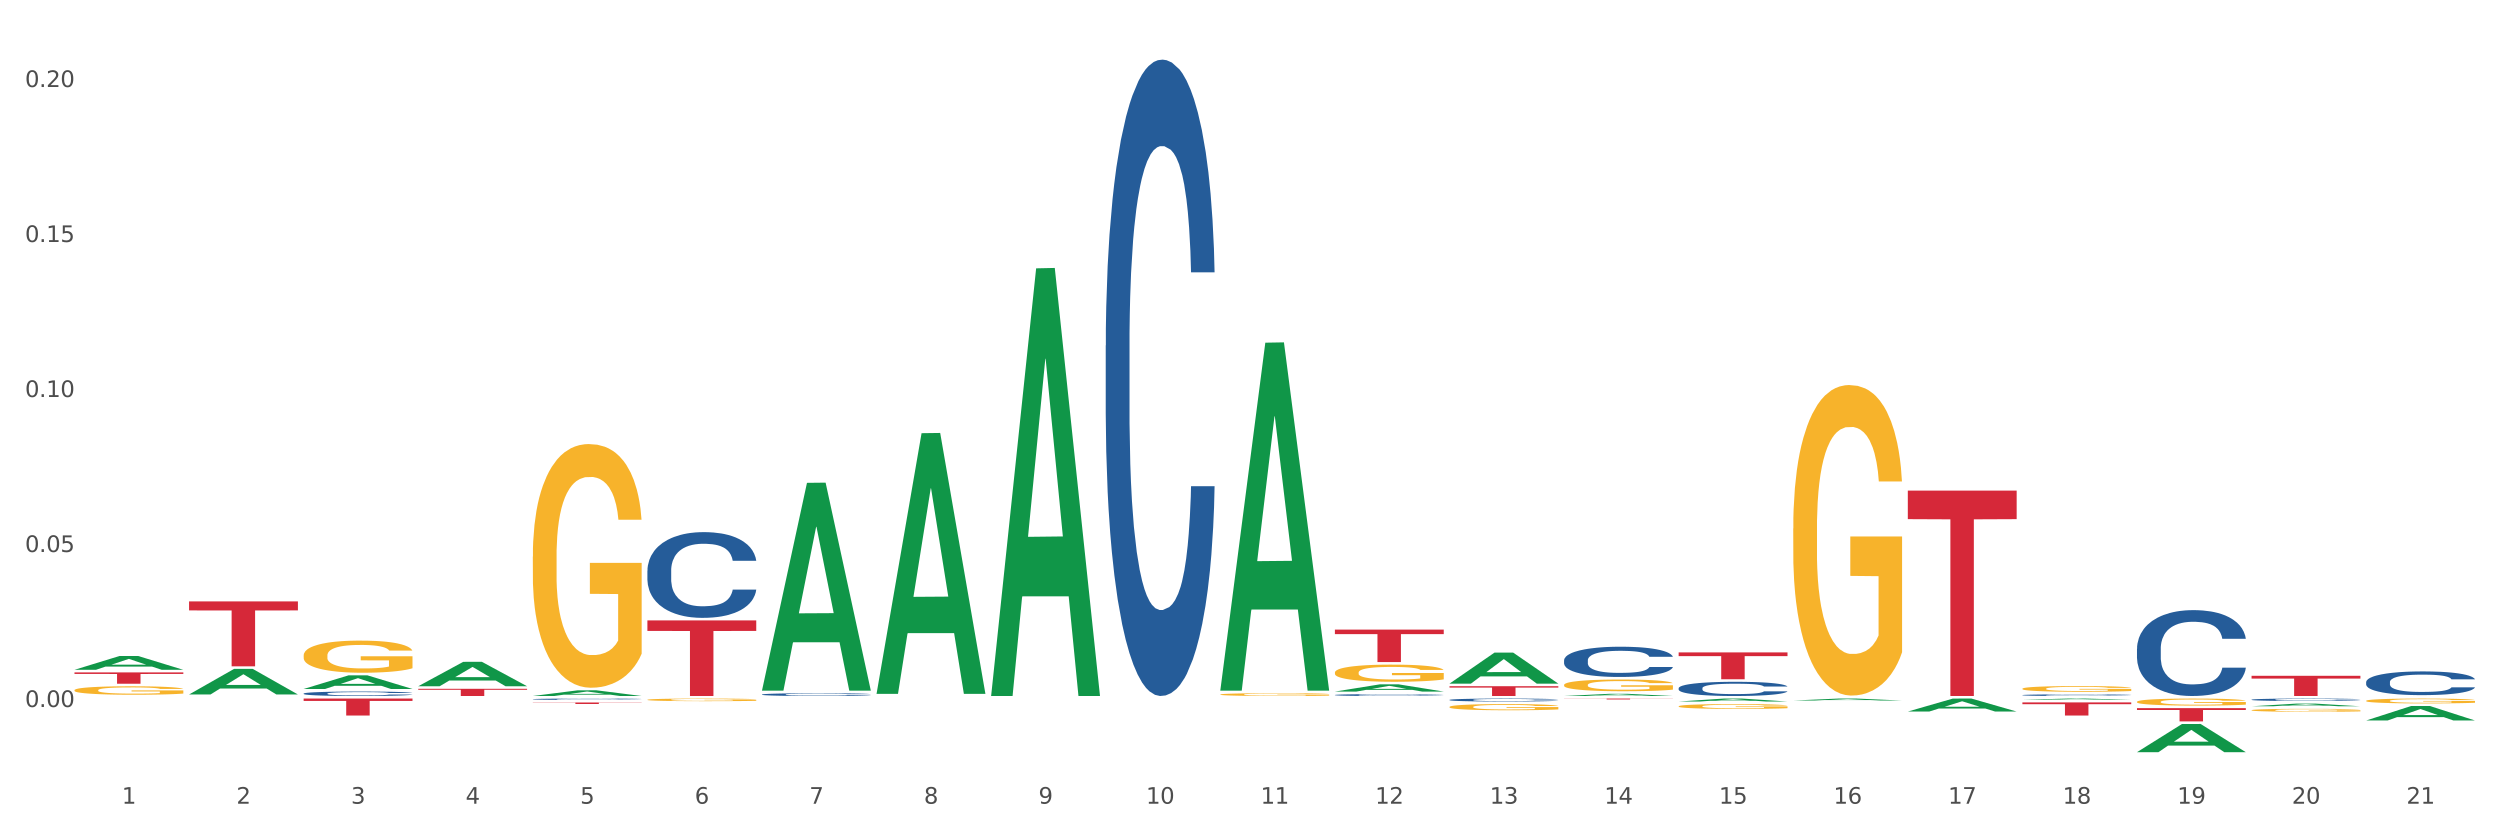 <?xml version="1.0" encoding="utf-8" standalone="no"?>
<!DOCTYPE svg PUBLIC "-//W3C//DTD SVG 1.1//EN"
  "http://www.w3.org/Graphics/SVG/1.1/DTD/svg11.dtd">
<svg xmlns:xlink="http://www.w3.org/1999/xlink" width="1080pt" height="360pt" viewBox="0 0 1080 360" xmlns="http://www.w3.org/2000/svg" version="1.1">
 <rect x="0" y="0" width="1080" height="360" fill="#333333" stroke="none"/>
 <defs>
  <style type="text/css">*{stroke-linejoin: round; stroke-linecap: butt}</style>
 </defs>
 <g id="figure_1">
  <g id="patch_1">
   <path d="M 0 360 
L 1080 360 
L 1080 0 
L 0 0 
z
" style="fill: #ffffff; stroke: #ffffff; stroke-linejoin: miter"/>
  </g>
  <g id="axes_1">
   <g id="matplotlib.axis_1">
    <g id="xtick_1">
     <g id="text_1">
      <!-- 1 -->
      <g style="fill: #4d4d4d" transform="translate(52.633 347.204) scale(0.096 -0.096)">
       <defs>
        <path id="DejaVuSans-31" d="M 794 531 
L 1825 531 
L 1825 4091 
L 703 3866 
L 703 4441 
L 1819 4666 
L 2450 4666 
L 2450 531 
L 3481 531 
L 3481 0 
L 794 0 
L 794 531 
z
" transform="scale(0.016)"/>
       </defs>
       <use xlink:href="#DejaVuSans-31"/>
      </g>
     </g>
    </g>
    <g id="xtick_2">
     <g id="text_2">
      <!-- 2 -->
      <g style="fill: #4d4d4d" transform="translate(102.133 347.204) scale(0.096 -0.096)">
       <defs>
        <path id="DejaVuSans-32" d="M 1228 531 
L 3431 531 
L 3431 0 
L 469 0 
L 469 531 
Q 828 903 1448 1529 
Q 2069 2156 2228 2338 
Q 2531 2678 2651 2914 
Q 2772 3150 2772 3378 
Q 2772 3750 2511 3984 
Q 2250 4219 1831 4219 
Q 1534 4219 1204 4116 
Q 875 4013 500 3803 
L 500 4441 
Q 881 4594 1212 4672 
Q 1544 4750 1819 4750 
Q 2544 4750 2975 4387 
Q 3406 4025 3406 3419 
Q 3406 3131 3298 2873 
Q 3191 2616 2906 2266 
Q 2828 2175 2409 1742 
Q 1991 1309 1228 531 
z
" transform="scale(0.016)"/>
       </defs>
       <use xlink:href="#DejaVuSans-32"/>
      </g>
     </g>
    </g>
    <g id="xtick_3">
     <g id="text_3">
      <!-- 3 -->
      <g style="fill: #4d4d4d" transform="translate(151.633 347.204) scale(0.096 -0.096)">
       <defs>
        <path id="DejaVuSans-33" d="M 2597 2516 
Q 3050 2419 3304 2112 
Q 3559 1806 3559 1356 
Q 3559 666 3084 287 
Q 2609 -91 1734 -91 
Q 1441 -91 1130 -33 
Q 819 25 488 141 
L 488 750 
Q 750 597 1062 519 
Q 1375 441 1716 441 
Q 2309 441 2620 675 
Q 2931 909 2931 1356 
Q 2931 1769 2642 2001 
Q 2353 2234 1838 2234 
L 1294 2234 
L 1294 2753 
L 1863 2753 
Q 2328 2753 2575 2939 
Q 2822 3125 2822 3475 
Q 2822 3834 2567 4026 
Q 2313 4219 1838 4219 
Q 1578 4219 1281 4162 
Q 984 4106 628 3988 
L 628 4550 
Q 988 4650 1302 4700 
Q 1616 4750 1894 4750 
Q 2613 4750 3031 4423 
Q 3450 4097 3450 3541 
Q 3450 3153 3228 2886 
Q 3006 2619 2597 2516 
z
" transform="scale(0.016)"/>
       </defs>
       <use xlink:href="#DejaVuSans-33"/>
      </g>
     </g>
    </g>
    <g id="xtick_4">
     <g id="text_4">
      <!-- 4 -->
      <g style="fill: #4d4d4d" transform="translate(201.133 347.204) scale(0.096 -0.096)">
       <defs>
        <path id="DejaVuSans-34" d="M 2419 4116 
L 825 1625 
L 2419 1625 
L 2419 4116 
z
M 2253 4666 
L 3047 4666 
L 3047 1625 
L 3713 1625 
L 3713 1100 
L 3047 1100 
L 3047 0 
L 2419 0 
L 2419 1100 
L 313 1100 
L 313 1709 
L 2253 4666 
z
" transform="scale(0.016)"/>
       </defs>
       <use xlink:href="#DejaVuSans-34"/>
      </g>
     </g>
    </g>
    <g id="xtick_5">
     <g id="text_5">
      <!-- 5 -->
      <g style="fill: #4d4d4d" transform="translate(250.633 347.204) scale(0.096 -0.096)">
       <defs>
        <path id="DejaVuSans-35" d="M 691 4666 
L 3169 4666 
L 3169 4134 
L 1269 4134 
L 1269 2991 
Q 1406 3038 1543 3061 
Q 1681 3084 1819 3084 
Q 2600 3084 3056 2656 
Q 3513 2228 3513 1497 
Q 3513 744 3044 326 
Q 2575 -91 1722 -91 
Q 1428 -91 1123 -41 
Q 819 9 494 109 
L 494 744 
Q 775 591 1075 516 
Q 1375 441 1709 441 
Q 2250 441 2565 725 
Q 2881 1009 2881 1497 
Q 2881 1984 2565 2268 
Q 2250 2553 1709 2553 
Q 1456 2553 1204 2497 
Q 953 2441 691 2322 
L 691 4666 
z
" transform="scale(0.016)"/>
       </defs>
       <use xlink:href="#DejaVuSans-35"/>
      </g>
     </g>
    </g>
    <g id="xtick_6">
     <g id="text_6">
      <!-- 6 -->
      <g style="fill: #4d4d4d" transform="translate(300.134 347.204) scale(0.096 -0.096)">
       <defs>
        <path id="DejaVuSans-36" d="M 2113 2584 
Q 1688 2584 1439 2293 
Q 1191 2003 1191 1497 
Q 1191 994 1439 701 
Q 1688 409 2113 409 
Q 2538 409 2786 701 
Q 3034 994 3034 1497 
Q 3034 2003 2786 2293 
Q 2538 2584 2113 2584 
z
M 3366 4563 
L 3366 3988 
Q 3128 4100 2886 4159 
Q 2644 4219 2406 4219 
Q 1781 4219 1451 3797 
Q 1122 3375 1075 2522 
Q 1259 2794 1537 2939 
Q 1816 3084 2150 3084 
Q 2853 3084 3261 2657 
Q 3669 2231 3669 1497 
Q 3669 778 3244 343 
Q 2819 -91 2113 -91 
Q 1303 -91 875 529 
Q 447 1150 447 2328 
Q 447 3434 972 4092 
Q 1497 4750 2381 4750 
Q 2619 4750 2861 4703 
Q 3103 4656 3366 4563 
z
" transform="scale(0.016)"/>
       </defs>
       <use xlink:href="#DejaVuSans-36"/>
      </g>
     </g>
    </g>
    <g id="xtick_7">
     <g id="text_7">
      <!-- 7 -->
      <g style="fill: #4d4d4d" transform="translate(349.634 347.204) scale(0.096 -0.096)">
       <defs>
        <path id="DejaVuSans-37" d="M 525 4666 
L 3525 4666 
L 3525 4397 
L 1831 0 
L 1172 0 
L 2766 4134 
L 525 4134 
L 525 4666 
z
" transform="scale(0.016)"/>
       </defs>
       <use xlink:href="#DejaVuSans-37"/>
      </g>
     </g>
    </g>
    <g id="xtick_8">
     <g id="text_8">
      <!-- 8 -->
      <g style="fill: #4d4d4d" transform="translate(399.134 347.204) scale(0.096 -0.096)">
       <defs>
        <path id="DejaVuSans-38" d="M 2034 2216 
Q 1584 2216 1326 1975 
Q 1069 1734 1069 1313 
Q 1069 891 1326 650 
Q 1584 409 2034 409 
Q 2484 409 2743 651 
Q 3003 894 3003 1313 
Q 3003 1734 2745 1975 
Q 2488 2216 2034 2216 
z
M 1403 2484 
Q 997 2584 770 2862 
Q 544 3141 544 3541 
Q 544 4100 942 4425 
Q 1341 4750 2034 4750 
Q 2731 4750 3128 4425 
Q 3525 4100 3525 3541 
Q 3525 3141 3298 2862 
Q 3072 2584 2669 2484 
Q 3125 2378 3379 2068 
Q 3634 1759 3634 1313 
Q 3634 634 3220 271 
Q 2806 -91 2034 -91 
Q 1263 -91 848 271 
Q 434 634 434 1313 
Q 434 1759 690 2068 
Q 947 2378 1403 2484 
z
M 1172 3481 
Q 1172 3119 1398 2916 
Q 1625 2713 2034 2713 
Q 2441 2713 2670 2916 
Q 2900 3119 2900 3481 
Q 2900 3844 2670 4047 
Q 2441 4250 2034 4250 
Q 1625 4250 1398 4047 
Q 1172 3844 1172 3481 
z
" transform="scale(0.016)"/>
       </defs>
       <use xlink:href="#DejaVuSans-38"/>
      </g>
     </g>
    </g>
    <g id="xtick_9">
     <g id="text_9">
      <!-- 9 -->
      <g style="fill: #4d4d4d" transform="translate(448.634 347.204) scale(0.096 -0.096)">
       <defs>
        <path id="DejaVuSans-39" d="M 703 97 
L 703 672 
Q 941 559 1184 500 
Q 1428 441 1663 441 
Q 2288 441 2617 861 
Q 2947 1281 2994 2138 
Q 2813 1869 2534 1725 
Q 2256 1581 1919 1581 
Q 1219 1581 811 2004 
Q 403 2428 403 3163 
Q 403 3881 828 4315 
Q 1253 4750 1959 4750 
Q 2769 4750 3195 4129 
Q 3622 3509 3622 2328 
Q 3622 1225 3098 567 
Q 2575 -91 1691 -91 
Q 1453 -91 1209 -44 
Q 966 3 703 97 
z
M 1959 2075 
Q 2384 2075 2632 2365 
Q 2881 2656 2881 3163 
Q 2881 3666 2632 3958 
Q 2384 4250 1959 4250 
Q 1534 4250 1286 3958 
Q 1038 3666 1038 3163 
Q 1038 2656 1286 2365 
Q 1534 2075 1959 2075 
z
" transform="scale(0.016)"/>
       </defs>
       <use xlink:href="#DejaVuSans-39"/>
      </g>
     </g>
    </g>
    <g id="xtick_10">
     <g id="text_10">
      <!-- 10 -->
      <g style="fill: #4d4d4d" transform="translate(495.079 347.204) scale(0.096 -0.096)">
       <defs>
        <path id="DejaVuSans-30" d="M 2034 4250 
Q 1547 4250 1301 3770 
Q 1056 3291 1056 2328 
Q 1056 1369 1301 889 
Q 1547 409 2034 409 
Q 2525 409 2770 889 
Q 3016 1369 3016 2328 
Q 3016 3291 2770 3770 
Q 2525 4250 2034 4250 
z
M 2034 4750 
Q 2819 4750 3233 4129 
Q 3647 3509 3647 2328 
Q 3647 1150 3233 529 
Q 2819 -91 2034 -91 
Q 1250 -91 836 529 
Q 422 1150 422 2328 
Q 422 3509 836 4129 
Q 1250 4750 2034 4750 
z
" transform="scale(0.016)"/>
       </defs>
       <use xlink:href="#DejaVuSans-31"/>
       <use xlink:href="#DejaVuSans-30" transform="translate(63.623 0)"/>
      </g>
     </g>
    </g>
    <g id="xtick_11">
     <g id="text_11">
      <!-- 11 -->
      <g style="fill: #4d4d4d" transform="translate(544.58 347.204) scale(0.096 -0.096)">
       <use xlink:href="#DejaVuSans-31"/>
       <use xlink:href="#DejaVuSans-31" transform="translate(63.623 0)"/>
      </g>
     </g>
    </g>
    <g id="xtick_12">
     <g id="text_12">
      <!-- 12 -->
      <g style="fill: #4d4d4d" transform="translate(594.08 347.204) scale(0.096 -0.096)">
       <use xlink:href="#DejaVuSans-31"/>
       <use xlink:href="#DejaVuSans-32" transform="translate(63.623 0)"/>
      </g>
     </g>
    </g>
    <g id="xtick_13">
     <g id="text_13">
      <!-- 13 -->
      <g style="fill: #4d4d4d" transform="translate(643.58 347.204) scale(0.096 -0.096)">
       <use xlink:href="#DejaVuSans-31"/>
       <use xlink:href="#DejaVuSans-33" transform="translate(63.623 0)"/>
      </g>
     </g>
    </g>
    <g id="xtick_14">
     <g id="text_14">
      <!-- 14 -->
      <g style="fill: #4d4d4d" transform="translate(693.08 347.204) scale(0.096 -0.096)">
       <use xlink:href="#DejaVuSans-31"/>
       <use xlink:href="#DejaVuSans-34" transform="translate(63.623 0)"/>
      </g>
     </g>
    </g>
    <g id="xtick_15">
     <g id="text_15">
      <!-- 15 -->
      <g style="fill: #4d4d4d" transform="translate(742.58 347.204) scale(0.096 -0.096)">
       <use xlink:href="#DejaVuSans-31"/>
       <use xlink:href="#DejaVuSans-35" transform="translate(63.623 0)"/>
      </g>
     </g>
    </g>
    <g id="xtick_16">
     <g id="text_16">
      <!-- 16 -->
      <g style="fill: #4d4d4d" transform="translate(792.08 347.204) scale(0.096 -0.096)">
       <use xlink:href="#DejaVuSans-31"/>
       <use xlink:href="#DejaVuSans-36" transform="translate(63.623 0)"/>
      </g>
     </g>
    </g>
    <g id="xtick_17">
     <g id="text_17">
      <!-- 17 -->
      <g style="fill: #4d4d4d" transform="translate(841.58 347.204) scale(0.096 -0.096)">
       <use xlink:href="#DejaVuSans-31"/>
       <use xlink:href="#DejaVuSans-37" transform="translate(63.623 0)"/>
      </g>
     </g>
    </g>
    <g id="xtick_18">
     <g id="text_18">
      <!-- 18 -->
      <g style="fill: #4d4d4d" transform="translate(891.08 347.204) scale(0.096 -0.096)">
       <use xlink:href="#DejaVuSans-31"/>
       <use xlink:href="#DejaVuSans-38" transform="translate(63.623 0)"/>
      </g>
     </g>
    </g>
    <g id="xtick_19">
     <g id="text_19">
      <!-- 19 -->
      <g style="fill: #4d4d4d" transform="translate(940.58 347.204) scale(0.096 -0.096)">
       <use xlink:href="#DejaVuSans-31"/>
       <use xlink:href="#DejaVuSans-39" transform="translate(63.623 0)"/>
      </g>
     </g>
    </g>
    <g id="xtick_20">
     <g id="text_20">
      <!-- 20 -->
      <g style="fill: #4d4d4d" transform="translate(990.08 347.204) scale(0.096 -0.096)">
       <use xlink:href="#DejaVuSans-32"/>
       <use xlink:href="#DejaVuSans-30" transform="translate(63.623 0)"/>
      </g>
     </g>
    </g>
    <g id="xtick_21">
     <g id="text_21">
      <!-- 21 -->
      <g style="fill: #4d4d4d" transform="translate(1039.58 347.204) scale(0.096 -0.096)">
       <use xlink:href="#DejaVuSans-32"/>
       <use xlink:href="#DejaVuSans-31" transform="translate(63.623 0)"/>
      </g>
     </g>
    </g>
    <g id="xtick_22"/>
    <g id="xtick_23"/>
    <g id="xtick_24"/>
    <g id="xtick_25"/>
    <g id="xtick_26"/>
    <g id="xtick_27"/>
    <g id="xtick_28"/>
    <g id="xtick_29"/>
    <g id="xtick_30"/>
    <g id="xtick_31"/>
    <g id="xtick_32"/>
    <g id="xtick_33"/>
    <g id="xtick_34"/>
    <g id="xtick_35"/>
    <g id="xtick_36"/>
    <g id="xtick_37"/>
    <g id="xtick_38"/>
    <g id="xtick_39"/>
    <g id="xtick_40"/>
    <g id="xtick_41"/>
   </g>
   <g id="matplotlib.axis_2">
    <g id="ytick_1">
     <g id="text_22">
      <!-- 0.00 -->
      <g style="fill: #4d4d4d" transform="translate(10.8 305.425) scale(0.096 -0.096)">
       <defs>
        <path id="DejaVuSans-2e" d="M 684 794 
L 1344 794 
L 1344 0 
L 684 0 
L 684 794 
z
" transform="scale(0.016)"/>
       </defs>
       <use xlink:href="#DejaVuSans-30"/>
       <use xlink:href="#DejaVuSans-2e" transform="translate(63.623 0)"/>
       <use xlink:href="#DejaVuSans-30" transform="translate(95.41 0)"/>
       <use xlink:href="#DejaVuSans-30" transform="translate(159.033 0)"/>
      </g>
     </g>
    </g>
    <g id="ytick_2">
     <g id="text_23">
      <!-- 0.05 -->
      <g style="fill: #4d4d4d" transform="translate(10.8 238.467) scale(0.096 -0.096)">
       <use xlink:href="#DejaVuSans-30"/>
       <use xlink:href="#DejaVuSans-2e" transform="translate(63.623 0)"/>
       <use xlink:href="#DejaVuSans-30" transform="translate(95.41 0)"/>
       <use xlink:href="#DejaVuSans-35" transform="translate(159.033 0)"/>
      </g>
     </g>
    </g>
    <g id="ytick_3">
     <g id="text_24">
      <!-- 0.10 -->
      <g style="fill: #4d4d4d" transform="translate(10.8 171.508) scale(0.096 -0.096)">
       <use xlink:href="#DejaVuSans-30"/>
       <use xlink:href="#DejaVuSans-2e" transform="translate(63.623 0)"/>
       <use xlink:href="#DejaVuSans-31" transform="translate(95.41 0)"/>
       <use xlink:href="#DejaVuSans-30" transform="translate(159.033 0)"/>
      </g>
     </g>
    </g>
    <g id="ytick_4">
     <g id="text_25">
      <!-- 0.15 -->
      <g style="fill: #4d4d4d" transform="translate(10.8 104.55) scale(0.096 -0.096)">
       <use xlink:href="#DejaVuSans-30"/>
       <use xlink:href="#DejaVuSans-2e" transform="translate(63.623 0)"/>
       <use xlink:href="#DejaVuSans-31" transform="translate(95.41 0)"/>
       <use xlink:href="#DejaVuSans-35" transform="translate(159.033 0)"/>
      </g>
     </g>
    </g>
    <g id="ytick_5">
     <g id="text_26">
      <!-- 0.20 -->
      <g style="fill: #4d4d4d" transform="translate(10.8 37.591) scale(0.096 -0.096)">
       <use xlink:href="#DejaVuSans-30"/>
       <use xlink:href="#DejaVuSans-2e" transform="translate(63.623 0)"/>
       <use xlink:href="#DejaVuSans-32" transform="translate(95.41 0)"/>
       <use xlink:href="#DejaVuSans-30" transform="translate(159.033 0)"/>
      </g>
     </g>
    </g>
    <g id="ytick_6"/>
    <g id="ytick_7"/>
    <g id="ytick_8"/>
    <g id="ytick_9"/>
    <g id="ytick_10"/>
   </g>
   <g id="PolyCollection_1">
    <path d="M 32.175 289.353 
L 32.223 289.347 
L 51.615 283.392 
L 59.663 283.386 
L 79.2 289.364 
L 69.892 289.364 
L 65.674 287.972 
L 45.652 287.972 
L 45.507 287.995 
L 41.435 289.364 
L 32.175 289.364 
L 32.175 289.353 
L 48.173 287.142 
L 63.153 287.136 
L 55.736 284.661 
L 55.639 284.649 
L 55.542 284.666 
L 48.125 287.136 
L 48.173 287.142 
L 32.175 289.353 
z
" clip-path="url(#pcdba83b1a6)" style="fill: #109648"/>
    <path d="M 81.675 299.998 
L 81.723 299.988 
L 101.115 288.961 
L 109.163 288.951 
L 128.7 300.019 
L 119.392 300.019 
L 115.174 297.441 
L 95.152 297.441 
L 95.007 297.483 
L 90.935 300.019 
L 81.675 300.019 
L 81.675 299.998 
L 97.673 295.903 
L 112.653 295.893 
L 105.236 291.31 
L 105.139 291.289 
L 105.042 291.32 
L 97.625 295.893 
L 97.673 295.903 
L 81.675 299.998 
z
" clip-path="url(#pcdba83b1a6)" style="fill: #109648"/>
    <path d="M 428.175 300.327 
L 428.223 300.153 
L 447.615 115.922 
L 455.663 115.749 
L 475.2 300.674 
L 465.892 300.674 
L 461.674 257.611 
L 441.652 257.611 
L 441.507 258.306 
L 437.435 300.674 
L 428.175 300.674 
L 428.175 300.327 
L 444.173 231.913 
L 459.153 231.739 
L 451.736 155.165 
L 451.639 154.817 
L 451.542 155.338 
L 444.125 231.739 
L 444.173 231.913 
L 428.175 300.327 
z
" clip-path="url(#pcdba83b1a6)" style="fill: #109648"/>
    <path d="M 527.175 298.079 
L 527.223 297.938 
L 546.615 148.039 
L 554.663 147.898 
L 574.2 298.362 
L 564.892 298.362 
L 560.674 263.324 
L 540.652 263.324 
L 540.507 263.89 
L 536.435 298.362 
L 527.175 298.362 
L 527.175 298.079 
L 543.173 242.415 
L 558.153 242.274 
L 550.736 179.969 
L 550.639 179.686 
L 550.542 180.11 
L 543.125 242.274 
L 543.173 242.415 
L 527.175 298.079 
z
" clip-path="url(#pcdba83b1a6)" style="fill: #109648"/>
    <path d="M 576.675 298.758 
L 576.723 298.755 
L 596.115 295.635 
L 604.163 295.633 
L 623.7 298.764 
L 614.392 298.764 
L 610.174 298.034 
L 590.152 298.034 
L 590.007 298.046 
L 585.935 298.764 
L 576.675 298.764 
L 576.675 298.758 
L 592.673 297.599 
L 607.653 297.596 
L 600.236 296.3 
L 600.139 296.294 
L 600.042 296.303 
L 592.625 297.596 
L 592.673 297.599 
L 576.675 298.758 
z
" clip-path="url(#pcdba83b1a6)" style="fill: #109648"/>
    <path d="M 626.175 295.315 
L 626.223 295.302 
L 645.615 281.929 
L 653.663 281.916 
L 673.2 295.34 
L 663.892 295.34 
L 659.674 292.214 
L 639.652 292.214 
L 639.507 292.264 
L 635.435 295.34 
L 626.175 295.34 
L 626.175 295.315 
L 642.173 290.349 
L 657.153 290.336 
L 649.736 284.777 
L 649.639 284.752 
L 649.542 284.79 
L 642.125 290.336 
L 642.173 290.349 
L 626.175 295.315 
z
" clip-path="url(#pcdba83b1a6)" style="fill: #109648"/>
    <path d="M 923.175 305.927 
L 970.2 305.927 
L 970.2 306.722 
L 951.702 306.728 
L 951.702 311.648 
L 941.562 311.648 
L 941.562 306.728 
L 923.175 306.722 
L 923.175 305.933 
L 923.175 305.927 
z
" clip-path="url(#pcdba83b1a6)" style="fill: #d62839"/>
    <path d="M 972.675 291.935 
L 1019.7 291.935 
L 1019.7 293.149 
L 1001.202 293.157 
L 1001.202 300.674 
L 991.062 300.674 
L 991.062 293.157 
L 972.675 293.149 
L 972.675 291.943 
L 972.675 291.935 
z
" clip-path="url(#pcdba83b1a6)" style="fill: #d62839"/>
    <path d="M 180.675 297.565 
L 227.7 297.565 
L 227.7 297.997 
L 209.202 298 
L 209.202 300.674 
L 199.062 300.674 
L 199.062 298 
L 180.675 297.997 
L 180.675 297.568 
L 180.675 297.565 
z
" clip-path="url(#pcdba83b1a6)" style="fill: #d62839"/>
    <path d="M 131.175 301.778 
L 178.2 301.778 
L 178.2 302.795 
L 159.702 302.802 
L 159.702 309.097 
L 149.562 309.097 
L 149.562 302.802 
L 131.175 302.795 
L 131.175 301.785 
L 131.175 301.778 
z
" clip-path="url(#pcdba83b1a6)" style="fill: #d62839"/>
    <path d="M 81.675 259.806 
L 128.7 259.806 
L 128.7 263.703 
L 110.202 263.729 
L 110.202 287.847 
L 100.062 287.847 
L 100.062 263.729 
L 81.675 263.703 
L 81.675 259.833 
L 81.675 259.806 
z
" clip-path="url(#pcdba83b1a6)" style="fill: #d62839"/>
    <path d="M 32.175 290.468 
L 79.2 290.468 
L 79.2 291.15 
L 60.702 291.154 
L 60.702 295.371 
L 50.562 295.371 
L 50.562 291.154 
L 32.175 291.15 
L 32.175 290.473 
L 32.175 290.468 
z
" clip-path="url(#pcdba83b1a6)" style="fill: #d62839"/>
    <path d="M 824.175 307.38 
L 824.223 307.374 
L 843.615 301.783 
L 851.663 301.778 
L 871.2 307.39 
L 861.892 307.39 
L 857.674 306.083 
L 837.652 306.083 
L 837.507 306.104 
L 833.435 307.39 
L 824.175 307.39 
L 824.175 307.38 
L 840.173 305.303 
L 855.153 305.298 
L 847.736 302.974 
L 847.639 302.964 
L 847.542 302.979 
L 840.125 305.298 
L 840.173 305.303 
L 824.175 307.38 
z
" clip-path="url(#pcdba83b1a6)" style="fill: #109648"/>
    <path d="M 774.675 302.63 
L 774.723 302.629 
L 794.115 301.779 
L 802.163 301.778 
L 821.7 302.632 
L 812.392 302.632 
L 808.174 302.433 
L 788.152 302.433 
L 788.007 302.436 
L 783.935 302.632 
L 774.675 302.632 
L 774.675 302.63 
L 790.673 302.314 
L 805.653 302.313 
L 798.236 301.96 
L 798.139 301.958 
L 798.042 301.961 
L 790.625 302.313 
L 790.673 302.314 
L 774.675 302.63 
z
" clip-path="url(#pcdba83b1a6)" style="fill: #109648"/>
    <path d="M 725.175 303.056 
L 725.223 303.055 
L 744.615 301.779 
L 752.663 301.778 
L 772.2 303.059 
L 762.892 303.059 
L 758.674 302.76 
L 738.652 302.76 
L 738.507 302.765 
L 734.435 303.059 
L 725.175 303.059 
L 725.175 303.056 
L 741.173 302.582 
L 756.153 302.581 
L 748.736 302.051 
L 748.639 302.049 
L 748.542 302.052 
L 741.125 302.581 
L 741.173 302.582 
L 725.175 303.056 
z
" clip-path="url(#pcdba83b1a6)" style="fill: #109648"/>
    <path d="M 675.675 300.672 
L 675.723 300.671 
L 695.115 299.725 
L 703.163 299.724 
L 722.7 300.674 
L 713.392 300.674 
L 709.174 300.453 
L 689.152 300.453 
L 689.007 300.456 
L 684.935 300.674 
L 675.675 300.674 
L 675.675 300.672 
L 691.673 300.321 
L 706.653 300.32 
L 699.236 299.927 
L 699.139 299.925 
L 699.042 299.927 
L 691.625 300.32 
L 691.673 300.321 
L 675.675 300.672 
z
" clip-path="url(#pcdba83b1a6)" style="fill: #109648"/>
    <path d="M 824.175 211.94 
L 871.2 211.94 
L 871.2 224.271 
L 852.702 224.355 
L 852.702 300.674 
L 842.562 300.674 
L 842.562 224.355 
L 824.175 224.271 
L 824.175 212.024 
L 824.175 211.94 
z
" clip-path="url(#pcdba83b1a6)" style="fill: #d62839"/>
    <path d="M 675.675 301.778 
L 722.7 301.778 
L 722.7 301.833 
L 704.202 301.834 
L 704.202 302.177 
L 694.062 302.177 
L 694.062 301.834 
L 675.675 301.833 
L 675.675 301.778 
L 675.675 301.778 
z
" clip-path="url(#pcdba83b1a6)" style="fill: #d62839"/>
    <path d="M 725.175 297.293 
L 725.231 297.287 
L 725.231 297.13 
L 725.397 296.917 
L 726.009 296.524 
L 726.787 296.227 
L 728.121 295.88 
L 728.844 295.734 
L 729.789 295.571 
L 731.734 295.308 
L 733.957 295.083 
L 735.514 294.96 
L 736.681 294.881 
L 739.294 294.741 
L 740.794 294.68 
L 742.351 294.629 
L 743.685 294.595 
L 745.908 294.556 
L 747.687 294.539 
L 749.744 294.534 
L 751.467 294.539 
L 753.746 294.562 
L 757.081 294.629 
L 758.359 294.668 
L 760.082 294.736 
L 761.861 294.825 
L 763.306 294.915 
L 764.974 295.044 
L 766.697 295.212 
L 768.365 295.425 
L 769.532 295.622 
L 770.477 295.829 
L 771.311 296.081 
L 771.922 296.356 
L 772.2 296.586 
L 762.028 296.586 
L 761.75 296.379 
L 761.194 296.154 
L 760.638 296.003 
L 760.027 295.88 
L 759.082 295.739 
L 758.248 295.65 
L 756.859 295.543 
L 755.58 295.476 
L 754.524 295.437 
L 753.245 295.403 
L 750.522 295.369 
L 748.576 295.369 
L 747.353 295.38 
L 745.853 295.409 
L 744.574 295.448 
L 743.073 295.515 
L 741.906 295.588 
L 740.739 295.683 
L 740.072 295.751 
L 739.071 295.874 
L 738.404 295.975 
L 737.515 296.149 
L 737.015 296.272 
L 736.125 296.592 
L 735.736 296.827 
L 735.569 296.99 
L 735.458 297.169 
L 735.458 298.044 
L 735.792 298.437 
L 736.07 298.605 
L 736.514 298.795 
L 737.348 299.042 
L 738.571 299.283 
L 739.849 299.457 
L 740.906 299.564 
L 741.906 299.642 
L 742.907 299.704 
L 744.13 299.76 
L 745.13 299.794 
L 746.631 299.827 
L 748.41 299.844 
L 749.799 299.844 
L 752.634 299.816 
L 753.913 299.788 
L 755.135 299.749 
L 756.469 299.687 
L 757.526 299.62 
L 758.137 299.569 
L 759.138 299.463 
L 759.916 299.351 
L 760.583 299.222 
L 761.027 299.109 
L 761.528 298.941 
L 761.917 298.751 
L 762.028 298.65 
L 772.2 298.65 
L 771.978 298.851 
L 771.589 299.048 
L 770.81 299.311 
L 770.199 299.463 
L 769.254 299.648 
L 768.253 299.805 
L 766.864 299.979 
L 765.585 300.108 
L 764.251 300.22 
L 762.806 300.321 
L 760.194 300.461 
L 759.249 300.5 
L 757.248 300.567 
L 755.691 300.607 
L 753.412 300.646 
L 751.078 300.668 
L 748.632 300.674 
L 746.464 300.663 
L 744.074 300.629 
L 742.573 300.595 
L 740.906 300.545 
L 738.96 300.466 
L 737.126 300.371 
L 735.403 300.259 
L 733.791 300.13 
L 732.29 299.984 
L 730.344 299.743 
L 728.899 299.508 
L 727.843 299.289 
L 727.12 299.104 
L 726.398 298.868 
L 726.009 298.706 
L 725.397 298.313 
L 725.175 297.949 
L 725.175 297.293 
z
" clip-path="url(#pcdba83b1a6)" style="fill: #255c99"/>
    <path d="M 873.675 303.423 
L 920.7 303.423 
L 920.7 304.213 
L 902.202 304.218 
L 902.202 309.107 
L 892.062 309.107 
L 892.062 304.218 
L 873.675 304.213 
L 873.675 303.428 
L 873.675 303.423 
z
" clip-path="url(#pcdba83b1a6)" style="fill: #d62839"/>
    <path d="M 923.175 280.243 
L 923.231 280.209 
L 923.231 279.261 
L 923.397 277.973 
L 924.009 275.602 
L 924.787 273.806 
L 926.121 271.705 
L 926.844 270.824 
L 927.789 269.842 
L 929.734 268.249 
L 931.957 266.894 
L 933.514 266.149 
L 934.681 265.674 
L 937.294 264.827 
L 938.794 264.455 
L 940.351 264.15 
L 941.685 263.946 
L 943.908 263.709 
L 945.687 263.608 
L 947.744 263.574 
L 949.467 263.608 
L 951.746 263.743 
L 955.081 264.15 
L 956.359 264.387 
L 958.082 264.793 
L 959.861 265.336 
L 961.306 265.878 
L 962.974 266.657 
L 964.697 267.673 
L 966.365 268.961 
L 967.532 270.147 
L 968.477 271.4 
L 969.311 272.925 
L 969.922 274.585 
L 970.2 275.974 
L 960.028 275.974 
L 959.75 274.721 
L 959.194 273.365 
L 958.638 272.451 
L 958.027 271.705 
L 957.082 270.858 
L 956.248 270.316 
L 954.859 269.672 
L 953.58 269.266 
L 952.524 269.029 
L 951.245 268.825 
L 948.522 268.622 
L 946.576 268.622 
L 945.353 268.69 
L 943.853 268.859 
L 942.574 269.096 
L 941.073 269.503 
L 939.906 269.943 
L 938.739 270.519 
L 938.072 270.926 
L 937.071 271.671 
L 936.404 272.281 
L 935.515 273.332 
L 935.015 274.077 
L 934.125 276.008 
L 933.736 277.431 
L 933.569 278.414 
L 933.458 279.498 
L 933.458 284.783 
L 933.792 287.155 
L 934.07 288.172 
L 934.514 289.324 
L 935.348 290.814 
L 936.571 292.271 
L 937.849 293.322 
L 938.906 293.965 
L 939.906 294.44 
L 940.907 294.812 
L 942.13 295.151 
L 943.13 295.354 
L 944.631 295.558 
L 946.41 295.659 
L 947.799 295.659 
L 950.634 295.49 
L 951.913 295.321 
L 953.135 295.083 
L 954.469 294.711 
L 955.526 294.304 
L 956.137 293.999 
L 957.138 293.355 
L 957.916 292.678 
L 958.583 291.899 
L 959.027 291.221 
L 959.528 290.205 
L 959.917 289.053 
L 960.028 288.443 
L 970.2 288.443 
L 969.978 289.662 
L 969.589 290.848 
L 968.81 292.441 
L 968.199 293.355 
L 967.254 294.474 
L 966.253 295.422 
L 964.864 296.473 
L 963.585 297.252 
L 962.251 297.929 
L 960.806 298.539 
L 958.194 299.386 
L 957.249 299.624 
L 955.248 300.03 
L 953.691 300.267 
L 951.412 300.504 
L 949.078 300.64 
L 946.632 300.674 
L 944.464 300.606 
L 942.074 300.403 
L 940.573 300.2 
L 938.906 299.895 
L 936.96 299.42 
L 935.126 298.844 
L 933.403 298.167 
L 931.791 297.387 
L 930.29 296.506 
L 928.344 295.05 
L 926.899 293.627 
L 925.843 292.305 
L 925.12 291.187 
L 924.398 289.764 
L 924.009 288.781 
L 923.397 286.41 
L 923.175 284.207 
L 923.175 280.243 
z
" clip-path="url(#pcdba83b1a6)" style="fill: #255c99"/>
    <path d="M 972.675 302.256 
L 972.731 302.255 
L 972.731 302.228 
L 972.897 302.191 
L 973.509 302.123 
L 974.287 302.072 
L 975.621 302.011 
L 976.344 301.986 
L 977.289 301.958 
L 979.234 301.912 
L 981.457 301.873 
L 983.014 301.852 
L 984.181 301.838 
L 986.794 301.814 
L 988.294 301.803 
L 989.851 301.794 
L 991.185 301.789 
L 993.408 301.782 
L 995.187 301.779 
L 997.244 301.778 
L 998.967 301.779 
L 1001.246 301.783 
L 1004.581 301.794 
L 1005.859 301.801 
L 1007.582 301.813 
L 1009.361 301.829 
L 1010.806 301.844 
L 1012.474 301.866 
L 1014.197 301.896 
L 1015.865 301.933 
L 1017.032 301.967 
L 1017.977 302.003 
L 1018.811 302.046 
L 1019.422 302.094 
L 1019.7 302.134 
L 1009.528 302.134 
L 1009.25 302.098 
L 1008.694 302.059 
L 1008.138 302.033 
L 1007.527 302.011 
L 1006.582 301.987 
L 1005.748 301.971 
L 1004.359 301.953 
L 1003.08 301.941 
L 1002.024 301.935 
L 1000.745 301.929 
L 998.022 301.923 
L 996.076 301.923 
L 994.853 301.925 
L 993.353 301.93 
L 992.074 301.936 
L 990.573 301.948 
L 989.406 301.961 
L 988.239 301.977 
L 987.572 301.989 
L 986.571 302.01 
L 985.904 302.028 
L 985.015 302.058 
L 984.515 302.079 
L 983.625 302.135 
L 983.236 302.176 
L 983.069 302.204 
L 982.958 302.235 
L 982.958 302.387 
L 983.292 302.455 
L 983.57 302.484 
L 984.014 302.517 
L 984.848 302.56 
L 986.071 302.602 
L 987.349 302.632 
L 988.406 302.65 
L 989.406 302.664 
L 990.407 302.674 
L 991.63 302.684 
L 992.63 302.69 
L 994.131 302.696 
L 995.91 302.699 
L 997.299 302.699 
L 1000.134 302.694 
L 1001.413 302.689 
L 1002.635 302.682 
L 1003.969 302.672 
L 1005.026 302.66 
L 1005.637 302.651 
L 1006.638 302.633 
L 1007.416 302.613 
L 1008.083 302.591 
L 1008.527 302.571 
L 1009.028 302.542 
L 1009.417 302.509 
L 1009.528 302.492 
L 1019.7 302.492 
L 1019.478 302.527 
L 1019.089 302.561 
L 1018.31 302.606 
L 1017.699 302.633 
L 1016.754 302.665 
L 1015.753 302.692 
L 1014.364 302.722 
L 1013.085 302.745 
L 1011.751 302.764 
L 1010.306 302.781 
L 1007.694 302.806 
L 1006.749 302.813 
L 1004.748 302.824 
L 1003.191 302.831 
L 1000.912 302.838 
L 998.578 302.842 
L 996.132 302.843 
L 993.964 302.841 
L 991.574 302.835 
L 990.073 302.829 
L 988.406 302.82 
L 986.46 302.807 
L 984.626 302.79 
L 982.903 302.771 
L 981.291 302.748 
L 979.79 302.723 
L 977.844 302.681 
L 976.399 302.64 
L 975.343 302.603 
L 974.62 302.57 
L 973.898 302.53 
L 973.509 302.501 
L 972.897 302.433 
L 972.675 302.37 
L 972.675 302.256 
z
" clip-path="url(#pcdba83b1a6)" style="fill: #255c99"/>
    <path d="M 1022.175 294.656 
L 1022.231 294.647 
L 1022.231 294.385 
L 1022.397 294.029 
L 1023.009 293.374 
L 1023.787 292.879 
L 1025.121 292.299 
L 1025.844 292.055 
L 1026.789 291.784 
L 1028.734 291.344 
L 1030.957 290.97 
L 1032.514 290.764 
L 1033.681 290.633 
L 1036.294 290.4 
L 1037.794 290.297 
L 1039.351 290.212 
L 1040.685 290.156 
L 1042.908 290.091 
L 1044.687 290.063 
L 1046.744 290.053 
L 1048.467 290.063 
L 1050.746 290.1 
L 1054.081 290.212 
L 1055.359 290.278 
L 1057.082 290.39 
L 1058.861 290.54 
L 1060.306 290.69 
L 1061.974 290.905 
L 1063.697 291.185 
L 1065.365 291.541 
L 1066.532 291.868 
L 1067.477 292.214 
L 1068.311 292.635 
L 1068.922 293.094 
L 1069.2 293.477 
L 1059.028 293.477 
L 1058.75 293.131 
L 1058.194 292.757 
L 1057.638 292.504 
L 1057.027 292.299 
L 1056.082 292.065 
L 1055.248 291.915 
L 1053.859 291.737 
L 1052.58 291.625 
L 1051.524 291.56 
L 1050.245 291.503 
L 1047.522 291.447 
L 1045.576 291.447 
L 1044.353 291.466 
L 1042.853 291.513 
L 1041.574 291.578 
L 1040.073 291.69 
L 1038.906 291.812 
L 1037.739 291.971 
L 1037.072 292.083 
L 1036.071 292.289 
L 1035.404 292.458 
L 1034.515 292.748 
L 1034.015 292.953 
L 1033.125 293.487 
L 1032.736 293.88 
L 1032.569 294.151 
L 1032.458 294.45 
L 1032.458 295.91 
L 1032.792 296.564 
L 1033.07 296.845 
L 1033.514 297.163 
L 1034.348 297.575 
L 1035.571 297.977 
L 1036.849 298.267 
L 1037.906 298.445 
L 1038.906 298.576 
L 1039.907 298.679 
L 1041.13 298.772 
L 1042.13 298.828 
L 1043.631 298.884 
L 1045.41 298.912 
L 1046.799 298.912 
L 1049.634 298.866 
L 1050.912 298.819 
L 1052.135 298.753 
L 1053.469 298.651 
L 1054.526 298.538 
L 1055.137 298.454 
L 1056.138 298.276 
L 1056.916 298.089 
L 1057.583 297.874 
L 1058.027 297.687 
L 1058.528 297.406 
L 1058.917 297.088 
L 1059.028 296.92 
L 1069.2 296.92 
L 1068.978 297.257 
L 1068.589 297.584 
L 1067.81 298.024 
L 1067.199 298.276 
L 1066.254 298.585 
L 1065.253 298.847 
L 1063.864 299.137 
L 1062.585 299.352 
L 1061.251 299.539 
L 1059.806 299.708 
L 1057.194 299.941 
L 1056.249 300.007 
L 1054.248 300.119 
L 1052.691 300.185 
L 1050.412 300.25 
L 1048.078 300.288 
L 1045.632 300.297 
L 1043.464 300.278 
L 1041.074 300.222 
L 1039.573 300.166 
L 1037.906 300.082 
L 1035.96 299.951 
L 1034.126 299.792 
L 1032.403 299.605 
L 1030.791 299.39 
L 1029.29 299.146 
L 1027.344 298.744 
L 1025.899 298.351 
L 1024.843 297.986 
L 1024.12 297.678 
L 1023.398 297.285 
L 1023.009 297.013 
L 1022.397 296.359 
L 1022.175 295.75 
L 1022.175 294.656 
z
" clip-path="url(#pcdba83b1a6)" style="fill: #255c99"/>
    <path d="M 873.675 300.28 
L 873.731 300.279 
L 873.731 300.261 
L 873.897 300.236 
L 874.509 300.19 
L 875.287 300.155 
L 876.621 300.115 
L 877.344 300.098 
L 878.289 300.079 
L 880.234 300.048 
L 882.457 300.022 
L 884.014 300.008 
L 885.181 299.998 
L 887.794 299.982 
L 889.294 299.975 
L 890.851 299.969 
L 892.185 299.965 
L 894.408 299.961 
L 896.187 299.959 
L 898.244 299.958 
L 899.967 299.959 
L 902.246 299.961 
L 905.581 299.969 
L 906.859 299.974 
L 908.582 299.981 
L 910.361 299.992 
L 911.806 300.002 
L 913.474 300.017 
L 915.197 300.037 
L 916.865 300.062 
L 918.032 300.085 
L 918.977 300.109 
L 919.811 300.138 
L 920.422 300.17 
L 920.7 300.197 
L 910.528 300.197 
L 910.25 300.173 
L 909.694 300.147 
L 909.138 300.129 
L 908.527 300.115 
L 907.582 300.099 
L 906.748 300.088 
L 905.359 300.076 
L 904.08 300.068 
L 903.024 300.063 
L 901.745 300.059 
L 899.022 300.055 
L 897.076 300.055 
L 895.853 300.057 
L 894.353 300.06 
L 893.074 300.065 
L 891.573 300.072 
L 890.406 300.081 
L 889.239 300.092 
L 888.572 300.1 
L 887.571 300.114 
L 886.904 300.126 
L 886.015 300.146 
L 885.515 300.161 
L 884.625 300.198 
L 884.236 300.225 
L 884.069 300.244 
L 883.958 300.265 
L 883.958 300.367 
L 884.292 300.413 
L 884.57 300.433 
L 885.014 300.455 
L 885.848 300.484 
L 887.071 300.512 
L 888.349 300.532 
L 889.406 300.544 
L 890.406 300.554 
L 891.407 300.561 
L 892.63 300.567 
L 893.63 300.571 
L 895.131 300.575 
L 896.91 300.577 
L 898.299 300.577 
L 901.134 300.574 
L 902.413 300.571 
L 903.635 300.566 
L 904.969 300.559 
L 906.026 300.551 
L 906.637 300.545 
L 907.638 300.533 
L 908.416 300.52 
L 909.083 300.505 
L 909.527 300.491 
L 910.028 300.472 
L 910.417 300.45 
L 910.528 300.438 
L 920.7 300.438 
L 920.478 300.461 
L 920.089 300.484 
L 919.31 300.515 
L 918.699 300.533 
L 917.754 300.554 
L 916.753 300.573 
L 915.364 300.593 
L 914.085 300.608 
L 912.751 300.621 
L 911.306 300.633 
L 908.694 300.649 
L 907.749 300.654 
L 905.748 300.661 
L 904.191 300.666 
L 901.912 300.671 
L 899.578 300.673 
L 897.132 300.674 
L 894.964 300.673 
L 892.574 300.669 
L 891.073 300.665 
L 889.406 300.659 
L 887.46 300.65 
L 885.626 300.639 
L 883.903 300.625 
L 882.291 300.61 
L 880.79 300.593 
L 878.844 300.565 
L 877.399 300.538 
L 876.343 300.512 
L 875.62 300.491 
L 874.898 300.463 
L 874.509 300.444 
L 873.897 300.399 
L 873.675 300.356 
L 873.675 300.28 
z
" clip-path="url(#pcdba83b1a6)" style="fill: #255c99"/>
    <path d="M 1022.175 311.243 
L 1022.223 311.237 
L 1041.615 304.989 
L 1049.663 304.983 
L 1069.2 311.255 
L 1059.892 311.255 
L 1055.674 309.794 
L 1035.652 309.794 
L 1035.507 309.818 
L 1031.435 311.255 
L 1022.175 311.255 
L 1022.175 311.243 
L 1038.173 308.923 
L 1053.153 308.917 
L 1045.736 306.32 
L 1045.639 306.308 
L 1045.542 306.326 
L 1038.125 308.917 
L 1038.173 308.923 
L 1022.175 311.243 
z
" clip-path="url(#pcdba83b1a6)" style="fill: #109648"/>
    <path d="M 972.675 305.112 
L 972.723 305.111 
L 992.115 303.948 
L 1000.163 303.947 
L 1019.7 305.115 
L 1010.392 305.115 
L 1006.174 304.843 
L 986.152 304.843 
L 986.007 304.847 
L 981.935 305.115 
L 972.675 305.115 
L 972.675 305.112 
L 988.673 304.68 
L 1003.653 304.679 
L 996.236 304.196 
L 996.139 304.194 
L 996.042 304.197 
L 988.625 304.679 
L 988.673 304.68 
L 972.675 305.112 
z
" clip-path="url(#pcdba83b1a6)" style="fill: #109648"/>
    <path d="M 626.175 296.444 
L 673.2 296.444 
L 673.2 297.032 
L 654.702 297.036 
L 654.702 300.674 
L 644.562 300.674 
L 644.562 297.036 
L 626.175 297.032 
L 626.175 296.448 
L 626.175 296.444 
z
" clip-path="url(#pcdba83b1a6)" style="fill: #d62839"/>
    <path d="M 725.175 281.836 
L 772.2 281.836 
L 772.2 283.447 
L 753.702 283.458 
L 753.702 293.43 
L 743.562 293.43 
L 743.562 283.458 
L 725.175 283.447 
L 725.175 281.846 
L 725.175 281.836 
z
" clip-path="url(#pcdba83b1a6)" style="fill: #d62839"/>
    <path d="M 923.175 324.927 
L 923.223 324.915 
L 942.615 312.763 
L 950.663 312.752 
L 970.2 324.95 
L 960.892 324.95 
L 956.674 322.109 
L 936.652 322.109 
L 936.507 322.155 
L 932.435 324.95 
L 923.175 324.95 
L 923.175 324.927 
L 939.173 320.414 
L 954.153 320.403 
L 946.736 315.352 
L 946.639 315.329 
L 946.542 315.363 
L 939.125 320.403 
L 939.173 320.414 
L 923.175 324.927 
z
" clip-path="url(#pcdba83b1a6)" style="fill: #109648"/>
    <path d="M 873.675 302.318 
L 873.723 302.317 
L 893.115 301.778 
L 901.163 301.778 
L 920.7 302.319 
L 911.392 302.319 
L 907.174 302.193 
L 887.152 302.193 
L 887.007 302.195 
L 882.935 302.319 
L 873.675 302.319 
L 873.675 302.318 
L 889.673 302.118 
L 904.653 302.117 
L 897.236 301.893 
L 897.139 301.892 
L 897.042 301.894 
L 889.625 302.117 
L 889.673 302.118 
L 873.675 302.318 
z
" clip-path="url(#pcdba83b1a6)" style="fill: #109648"/>
    <path d="M 230.175 302.045 
L 230.231 302.045 
L 230.231 302.029 
L 230.397 302.009 
L 231.009 301.971 
L 231.787 301.942 
L 233.121 301.908 
L 233.844 301.894 
L 234.789 301.878 
L 236.734 301.853 
L 238.957 301.831 
L 240.514 301.819 
L 241.681 301.812 
L 244.294 301.798 
L 245.794 301.792 
L 247.351 301.787 
L 248.685 301.784 
L 250.908 301.78 
L 252.687 301.778 
L 254.744 301.778 
L 256.467 301.778 
L 258.746 301.781 
L 262.081 301.787 
L 263.359 301.791 
L 265.082 301.797 
L 266.861 301.806 
L 268.306 301.815 
L 269.974 301.827 
L 271.697 301.844 
L 273.365 301.864 
L 274.532 301.883 
L 275.477 301.903 
L 276.311 301.928 
L 276.922 301.954 
L 277.2 301.977 
L 267.028 301.977 
L 266.75 301.957 
L 266.194 301.935 
L 265.638 301.92 
L 265.027 301.908 
L 264.082 301.895 
L 263.248 301.886 
L 261.859 301.876 
L 260.58 301.869 
L 259.524 301.865 
L 258.245 301.862 
L 255.522 301.859 
L 253.576 301.859 
L 252.353 301.86 
L 250.853 301.863 
L 249.574 301.866 
L 248.073 301.873 
L 246.906 301.88 
L 245.739 301.889 
L 245.072 301.896 
L 244.071 301.908 
L 243.404 301.917 
L 242.515 301.934 
L 242.015 301.946 
L 241.125 301.977 
L 240.736 302 
L 240.569 302.016 
L 240.458 302.033 
L 240.458 302.118 
L 240.792 302.156 
L 241.07 302.172 
L 241.514 302.191 
L 242.348 302.214 
L 243.571 302.238 
L 244.849 302.255 
L 245.906 302.265 
L 246.906 302.273 
L 247.907 302.279 
L 249.13 302.284 
L 250.13 302.287 
L 251.631 302.29 
L 253.41 302.292 
L 254.799 302.292 
L 257.634 302.289 
L 258.913 302.287 
L 260.135 302.283 
L 261.469 302.277 
L 262.526 302.27 
L 263.137 302.265 
L 264.137 302.255 
L 264.916 302.244 
L 265.583 302.232 
L 266.027 302.221 
L 266.528 302.205 
L 266.917 302.186 
L 267.028 302.176 
L 277.2 302.176 
L 276.978 302.196 
L 276.589 302.215 
L 275.81 302.241 
L 275.199 302.255 
L 274.254 302.273 
L 273.253 302.288 
L 271.864 302.305 
L 270.585 302.318 
L 269.251 302.328 
L 267.806 302.338 
L 265.194 302.352 
L 264.249 302.356 
L 262.248 302.362 
L 260.691 302.366 
L 258.412 302.37 
L 256.078 302.372 
L 253.632 302.372 
L 251.464 302.371 
L 249.074 302.368 
L 247.573 302.365 
L 245.906 302.36 
L 243.96 302.352 
L 242.126 302.343 
L 240.403 302.332 
L 238.791 302.32 
L 237.29 302.306 
L 235.344 302.282 
L 233.899 302.26 
L 232.843 302.238 
L 232.12 302.22 
L 231.398 302.198 
L 231.009 302.182 
L 230.397 302.144 
L 230.175 302.109 
L 230.175 302.045 
z
" clip-path="url(#pcdba83b1a6)" style="fill: #255c99"/>
    <path d="M 131.175 299.611 
L 131.231 299.61 
L 131.231 299.56 
L 131.397 299.493 
L 132.009 299.37 
L 132.787 299.277 
L 134.121 299.167 
L 134.844 299.121 
L 135.789 299.07 
L 137.734 298.988 
L 139.957 298.917 
L 141.514 298.878 
L 142.681 298.854 
L 145.294 298.81 
L 146.794 298.79 
L 148.351 298.774 
L 149.685 298.764 
L 151.908 298.751 
L 153.687 298.746 
L 155.744 298.744 
L 157.467 298.746 
L 159.746 298.753 
L 163.081 298.774 
L 164.359 298.787 
L 166.082 298.808 
L 167.861 298.836 
L 169.306 298.864 
L 170.974 298.905 
L 172.697 298.958 
L 174.365 299.025 
L 175.532 299.086 
L 176.477 299.151 
L 177.311 299.231 
L 177.922 299.317 
L 178.2 299.389 
L 168.028 299.389 
L 167.75 299.324 
L 167.194 299.254 
L 166.638 299.206 
L 166.027 299.167 
L 165.082 299.123 
L 164.248 299.095 
L 162.859 299.062 
L 161.58 299.04 
L 160.524 299.028 
L 159.245 299.018 
L 156.522 299.007 
L 154.576 299.007 
L 153.353 299.01 
L 151.853 299.019 
L 150.574 299.032 
L 149.073 299.053 
L 147.906 299.076 
L 146.739 299.106 
L 146.072 299.127 
L 145.071 299.166 
L 144.404 299.197 
L 143.515 299.252 
L 143.015 299.291 
L 142.125 299.391 
L 141.736 299.465 
L 141.569 299.516 
L 141.458 299.573 
L 141.458 299.847 
L 141.792 299.971 
L 142.07 300.024 
L 142.514 300.084 
L 143.348 300.161 
L 144.571 300.237 
L 145.849 300.292 
L 146.906 300.325 
L 147.906 300.35 
L 148.907 300.369 
L 150.13 300.387 
L 151.13 300.397 
L 152.631 300.408 
L 154.41 300.413 
L 155.799 300.413 
L 158.634 300.404 
L 159.912 300.395 
L 161.135 300.383 
L 162.469 300.364 
L 163.526 300.343 
L 164.137 300.327 
L 165.137 300.293 
L 165.916 300.258 
L 166.583 300.217 
L 167.027 300.182 
L 167.528 300.129 
L 167.917 300.069 
L 168.028 300.038 
L 178.2 300.038 
L 177.978 300.101 
L 177.589 300.163 
L 176.81 300.246 
L 176.199 300.293 
L 175.254 300.351 
L 174.253 300.401 
L 172.864 300.455 
L 171.585 300.496 
L 170.251 300.531 
L 168.806 300.563 
L 166.194 300.607 
L 165.249 300.619 
L 163.248 300.64 
L 161.691 300.653 
L 159.412 300.665 
L 157.078 300.672 
L 154.632 300.674 
L 152.464 300.67 
L 150.074 300.66 
L 148.573 300.649 
L 146.906 300.633 
L 144.96 300.609 
L 143.126 300.579 
L 141.403 300.543 
L 139.791 300.503 
L 138.29 300.457 
L 136.344 300.381 
L 134.899 300.307 
L 133.843 300.239 
L 133.12 300.18 
L 132.398 300.106 
L 132.009 300.055 
L 131.397 299.932 
L 131.175 299.818 
L 131.175 299.611 
z
" clip-path="url(#pcdba83b1a6)" style="fill: #255c99"/>
    <path d="M 329.175 298.211 
L 329.223 298.127 
L 348.615 208.586 
L 356.663 208.501 
L 376.2 298.38 
L 366.892 298.38 
L 362.674 277.451 
L 342.652 277.451 
L 342.507 277.788 
L 338.435 298.38 
L 329.175 298.38 
L 329.175 298.211 
L 345.173 264.96 
L 360.153 264.876 
L 352.736 227.659 
L 352.639 227.49 
L 352.542 227.743 
L 345.125 264.876 
L 345.173 264.96 
L 329.175 298.211 
z
" clip-path="url(#pcdba83b1a6)" style="fill: #109648"/>
    <path d="M 378.675 299.54 
L 378.723 299.434 
L 398.115 187.139 
L 406.163 187.033 
L 425.7 299.752 
L 416.392 299.752 
L 412.174 273.504 
L 392.152 273.504 
L 392.007 273.927 
L 387.935 299.752 
L 378.675 299.752 
L 378.675 299.54 
L 394.673 257.839 
L 409.653 257.734 
L 402.236 211.059 
L 402.139 210.847 
L 402.042 211.165 
L 394.625 257.734 
L 394.673 257.839 
L 378.675 299.54 
z
" clip-path="url(#pcdba83b1a6)" style="fill: #109648"/>
    <path d="M 972.675 306.807 
L 972.731 306.805 
L 972.731 306.764 
L 972.842 306.728 
L 973.397 306.64 
L 974.23 306.568 
L 974.84 306.53 
L 975.451 306.499 
L 976.173 306.467 
L 977.061 306.435 
L 978.671 306.387 
L 979.67 306.363 
L 980.892 306.337 
L 983.113 306.3 
L 984.723 306.279 
L 986.388 306.262 
L 989.109 306.241 
L 990.885 306.232 
L 992.773 306.225 
L 995.049 306.22 
L 996.77 306.219 
L 1000.546 306.222 
L 1003.766 306.233 
L 1005.32 306.241 
L 1007.319 306.255 
L 1008.374 306.264 
L 1010.095 306.283 
L 1011.872 306.307 
L 1013.093 306.328 
L 1014.925 306.367 
L 1016.313 306.407 
L 1017.59 306.456 
L 1018.256 306.489 
L 1018.756 306.521 
L 1019.2 306.557 
L 1019.644 306.614 
L 1009.651 306.614 
L 1009.262 306.573 
L 1008.652 306.535 
L 1007.763 306.498 
L 1006.986 306.474 
L 1005.654 306.445 
L 1004.432 306.427 
L 1003.155 306.413 
L 1001.601 306.401 
L 1000.379 306.395 
L 998.658 306.391 
L 995.271 306.392 
L 992.995 306.401 
L 991.441 306.413 
L 990.441 306.423 
L 989.553 306.435 
L 988.554 306.451 
L 987.388 306.475 
L 986.555 306.498 
L 985.722 306.525 
L 985.056 306.553 
L 984.445 306.586 
L 983.945 306.621 
L 983.557 306.657 
L 983.224 306.701 
L 982.946 306.774 
L 982.946 306.933 
L 983.057 306.969 
L 983.335 307.017 
L 983.668 307.053 
L 984.223 307.096 
L 984.723 307.125 
L 985.667 307.167 
L 986.721 307.201 
L 987.554 307.224 
L 988.387 307.242 
L 989.831 307.268 
L 991.441 307.289 
L 992.829 307.301 
L 994.716 307.313 
L 995.993 307.318 
L 997.104 307.32 
L 999.824 307.32 
L 1001.767 307.316 
L 1003.932 307.308 
L 1005.598 307.298 
L 1006.986 307.285 
L 1008.541 307.264 
L 1009.54 307.244 
L 1009.54 307.002 
L 997.326 307 
L 997.326 306.839 
L 1019.7 306.839 
L 1019.7 307.313 
L 1018.756 307.337 
L 1017.701 307.359 
L 1016.591 307.379 
L 1014.925 307.404 
L 1012.927 307.427 
L 1011.15 307.443 
L 1009.262 307.457 
L 1007.042 307.47 
L 1004.155 307.481 
L 1002.378 307.486 
L 1000.157 307.49 
L 997.548 307.491 
L 995.271 307.488 
L 993.051 307.483 
L 990.719 307.472 
L 988.443 307.457 
L 986.721 307.442 
L 985 307.423 
L 983.168 307.399 
L 981.725 307.376 
L 980.614 307.355 
L 979.393 307.328 
L 978.06 307.293 
L 977.061 307.262 
L 976.173 307.229 
L 975.229 307.188 
L 974.563 307.151 
L 973.896 307.106 
L 973.508 307.073 
L 973.064 307.02 
L 972.731 306.947 
L 972.675 306.807 
z
" clip-path="url(#pcdba83b1a6)" style="fill: #f7b32b"/>
    <path d="M 1022.175 302.749 
L 1022.231 302.747 
L 1022.231 302.678 
L 1022.342 302.618 
L 1022.897 302.475 
L 1023.73 302.356 
L 1024.34 302.292 
L 1024.951 302.24 
L 1025.673 302.189 
L 1026.561 302.135 
L 1028.171 302.056 
L 1029.17 302.016 
L 1030.392 301.974 
L 1032.613 301.912 
L 1034.223 301.878 
L 1035.888 301.849 
L 1038.609 301.814 
L 1040.385 301.799 
L 1042.273 301.788 
L 1044.549 301.78 
L 1046.27 301.778 
L 1050.046 301.784 
L 1053.266 301.801 
L 1054.82 301.814 
L 1056.819 301.837 
L 1057.874 301.853 
L 1059.595 301.883 
L 1061.372 301.924 
L 1062.593 301.958 
L 1064.425 302.024 
L 1065.813 302.089 
L 1067.09 302.169 
L 1067.756 302.225 
L 1068.256 302.277 
L 1068.7 302.336 
L 1069.144 302.43 
L 1059.151 302.43 
L 1058.762 302.363 
L 1058.152 302.3 
L 1057.263 302.238 
L 1056.486 302.2 
L 1055.154 302.152 
L 1053.932 302.121 
L 1052.655 302.098 
L 1051.101 302.079 
L 1049.879 302.07 
L 1048.158 302.062 
L 1044.771 302.064 
L 1042.495 302.079 
L 1040.941 302.098 
L 1039.941 302.116 
L 1039.053 302.135 
L 1038.054 302.162 
L 1036.888 302.202 
L 1036.055 302.238 
L 1035.222 302.285 
L 1034.556 302.331 
L 1033.945 302.384 
L 1033.445 302.442 
L 1033.057 302.501 
L 1032.724 302.574 
L 1032.446 302.695 
L 1032.446 302.958 
L 1032.557 303.018 
L 1032.835 303.096 
L 1033.168 303.156 
L 1033.723 303.227 
L 1034.223 303.275 
L 1035.167 303.344 
L 1036.221 303.401 
L 1037.054 303.438 
L 1037.887 303.469 
L 1039.331 303.511 
L 1040.941 303.545 
L 1042.329 303.566 
L 1044.216 303.586 
L 1045.493 303.593 
L 1046.604 303.597 
L 1049.324 303.597 
L 1051.267 303.591 
L 1053.432 303.578 
L 1055.098 303.561 
L 1056.486 303.54 
L 1058.041 303.505 
L 1059.04 303.472 
L 1059.04 303.071 
L 1046.826 303.069 
L 1046.826 302.803 
L 1069.2 302.803 
L 1069.2 303.586 
L 1068.256 303.626 
L 1067.201 303.662 
L 1066.091 303.695 
L 1064.425 303.735 
L 1062.427 303.774 
L 1060.65 303.8 
L 1058.762 303.823 
L 1056.542 303.845 
L 1053.655 303.864 
L 1051.878 303.871 
L 1049.657 303.877 
L 1047.048 303.879 
L 1044.771 303.875 
L 1042.551 303.866 
L 1040.219 303.848 
L 1037.943 303.823 
L 1036.221 303.799 
L 1034.5 303.768 
L 1032.668 303.728 
L 1031.225 303.689 
L 1030.114 303.655 
L 1028.893 303.611 
L 1027.56 303.553 
L 1026.561 303.501 
L 1025.673 303.447 
L 1024.729 303.378 
L 1024.063 303.319 
L 1023.396 303.244 
L 1023.008 303.188 
L 1022.564 303.102 
L 1022.231 302.981 
L 1022.175 302.749 
z
" clip-path="url(#pcdba83b1a6)" style="fill: #f7b32b"/>
    <path d="M 675.675 295.895 
L 675.731 295.89 
L 675.731 295.723 
L 675.842 295.58 
L 676.397 295.233 
L 677.23 294.946 
L 677.84 294.793 
L 678.451 294.668 
L 679.173 294.543 
L 680.061 294.414 
L 681.671 294.224 
L 682.67 294.127 
L 683.892 294.025 
L 686.113 293.877 
L 687.723 293.794 
L 689.388 293.724 
L 692.109 293.641 
L 693.885 293.604 
L 695.773 293.576 
L 698.049 293.558 
L 699.77 293.553 
L 703.546 293.567 
L 706.766 293.609 
L 708.32 293.641 
L 710.319 293.697 
L 711.374 293.734 
L 713.095 293.808 
L 714.872 293.905 
L 716.093 293.988 
L 717.925 294.145 
L 719.313 294.303 
L 720.59 294.497 
L 721.256 294.631 
L 721.756 294.756 
L 722.2 294.9 
L 722.644 295.126 
L 712.651 295.126 
L 712.262 294.964 
L 711.652 294.812 
L 710.763 294.664 
L 709.986 294.571 
L 708.654 294.455 
L 707.432 294.381 
L 706.155 294.326 
L 704.601 294.28 
L 703.379 294.256 
L 701.658 294.238 
L 698.271 294.243 
L 695.995 294.28 
L 694.441 294.326 
L 693.441 294.368 
L 692.553 294.414 
L 691.554 294.479 
L 690.388 294.576 
L 689.555 294.664 
L 688.722 294.775 
L 688.056 294.886 
L 687.445 295.015 
L 686.945 295.154 
L 686.557 295.298 
L 686.224 295.473 
L 685.946 295.765 
L 685.946 296.399 
L 686.057 296.542 
L 686.335 296.732 
L 686.668 296.876 
L 687.223 297.047 
L 687.723 297.162 
L 688.667 297.329 
L 689.721 297.468 
L 690.554 297.556 
L 691.387 297.63 
L 692.831 297.732 
L 694.441 297.815 
L 695.829 297.866 
L 697.716 297.912 
L 698.993 297.931 
L 700.104 297.94 
L 702.824 297.94 
L 704.767 297.926 
L 706.932 297.894 
L 708.598 297.852 
L 709.986 297.801 
L 711.541 297.718 
L 712.54 297.639 
L 712.54 296.672 
L 700.326 296.667 
L 700.326 296.024 
L 722.7 296.024 
L 722.7 297.912 
L 721.756 298.009 
L 720.701 298.097 
L 719.591 298.176 
L 717.925 298.273 
L 715.927 298.365 
L 714.15 298.43 
L 712.262 298.486 
L 710.042 298.537 
L 707.155 298.583 
L 705.378 298.601 
L 703.157 298.615 
L 700.548 298.62 
L 698.271 298.611 
L 696.051 298.588 
L 693.719 298.546 
L 691.443 298.486 
L 689.721 298.426 
L 688 298.352 
L 686.168 298.254 
L 684.725 298.162 
L 683.614 298.079 
L 682.393 297.972 
L 681.06 297.833 
L 680.061 297.708 
L 679.173 297.579 
L 678.229 297.412 
L 677.563 297.269 
L 676.896 297.088 
L 676.508 296.954 
L 676.064 296.746 
L 675.731 296.454 
L 675.675 295.895 
z
" clip-path="url(#pcdba83b1a6)" style="fill: #f7b32b"/>
    <path d="M 32.175 298.166 
L 32.231 298.162 
L 32.231 298.042 
L 32.342 297.939 
L 32.897 297.688 
L 33.73 297.481 
L 34.34 297.371 
L 34.951 297.28 
L 35.673 297.19 
L 36.561 297.097 
L 38.171 296.96 
L 39.17 296.89 
L 40.392 296.816 
L 42.613 296.709 
L 44.223 296.649 
L 45.888 296.599 
L 48.609 296.539 
L 50.385 296.512 
L 52.273 296.492 
L 54.549 296.479 
L 56.27 296.475 
L 60.046 296.485 
L 63.266 296.515 
L 64.82 296.539 
L 66.819 296.579 
L 67.874 296.606 
L 69.595 296.659 
L 71.372 296.729 
L 72.593 296.789 
L 74.425 296.903 
L 75.813 297.017 
L 77.09 297.157 
L 77.756 297.254 
L 78.256 297.344 
L 78.7 297.447 
L 79.144 297.611 
L 69.151 297.611 
L 68.762 297.494 
L 68.152 297.384 
L 67.263 297.277 
L 66.486 297.21 
L 65.154 297.127 
L 63.932 297.073 
L 62.655 297.033 
L 61.101 297 
L 59.879 296.983 
L 58.158 296.97 
L 54.771 296.973 
L 52.495 297 
L 50.941 297.033 
L 49.941 297.063 
L 49.053 297.097 
L 48.054 297.143 
L 46.888 297.214 
L 46.055 297.277 
L 45.222 297.357 
L 44.556 297.437 
L 43.945 297.531 
L 43.445 297.631 
L 43.057 297.735 
L 42.724 297.862 
L 42.446 298.072 
L 42.446 298.53 
L 42.557 298.633 
L 42.835 298.77 
L 43.168 298.874 
L 43.723 298.998 
L 44.223 299.081 
L 45.167 299.201 
L 46.221 299.302 
L 47.054 299.365 
L 47.887 299.418 
L 49.331 299.492 
L 50.941 299.552 
L 52.329 299.589 
L 54.216 299.622 
L 55.493 299.636 
L 56.604 299.642 
L 59.324 299.642 
L 61.267 299.632 
L 63.432 299.609 
L 65.098 299.579 
L 66.486 299.542 
L 68.041 299.482 
L 69.04 299.425 
L 69.04 298.727 
L 56.826 298.724 
L 56.826 298.259 
L 79.2 298.259 
L 79.2 299.622 
L 78.256 299.692 
L 77.201 299.756 
L 76.091 299.813 
L 74.425 299.883 
L 72.427 299.95 
L 70.65 299.996 
L 68.762 300.036 
L 66.542 300.073 
L 63.655 300.107 
L 61.878 300.12 
L 59.657 300.13 
L 57.048 300.133 
L 54.771 300.127 
L 52.551 300.11 
L 50.219 300.08 
L 47.943 300.036 
L 46.221 299.993 
L 44.5 299.94 
L 42.668 299.869 
L 41.225 299.803 
L 40.114 299.742 
L 38.893 299.666 
L 37.56 299.565 
L 36.561 299.475 
L 35.673 299.382 
L 34.729 299.261 
L 34.063 299.158 
L 33.396 299.028 
L 33.008 298.931 
L 32.564 298.78 
L 32.231 298.57 
L 32.175 298.166 
z
" clip-path="url(#pcdba83b1a6)" style="fill: #f7b32b"/>
    <path d="M 527.175 300.024 
L 527.231 300.023 
L 527.231 299.983 
L 527.342 299.949 
L 527.897 299.866 
L 528.73 299.798 
L 529.34 299.762 
L 529.951 299.732 
L 530.673 299.702 
L 531.561 299.671 
L 533.171 299.626 
L 534.17 299.603 
L 535.392 299.579 
L 537.613 299.543 
L 539.223 299.523 
L 540.888 299.507 
L 543.609 299.487 
L 545.385 299.478 
L 547.273 299.472 
L 549.549 299.467 
L 551.27 299.466 
L 555.046 299.469 
L 558.266 299.479 
L 559.82 299.487 
L 561.819 299.5 
L 562.874 299.509 
L 564.595 299.527 
L 566.372 299.55 
L 567.593 299.57 
L 569.425 299.607 
L 570.813 299.645 
L 572.09 299.691 
L 572.756 299.723 
L 573.256 299.753 
L 573.7 299.787 
L 574.144 299.841 
L 564.151 299.841 
L 563.762 299.803 
L 563.152 299.766 
L 562.263 299.731 
L 561.486 299.709 
L 560.154 299.681 
L 558.932 299.664 
L 557.655 299.65 
L 556.101 299.639 
L 554.879 299.634 
L 553.158 299.629 
L 549.771 299.63 
L 547.495 299.639 
L 545.941 299.65 
L 544.941 299.66 
L 544.053 299.671 
L 543.054 299.687 
L 541.888 299.71 
L 541.055 299.731 
L 540.222 299.757 
L 539.556 299.784 
L 538.945 299.815 
L 538.445 299.848 
L 538.057 299.882 
L 537.724 299.924 
L 537.446 299.993 
L 537.446 300.144 
L 537.557 300.179 
L 537.835 300.224 
L 538.168 300.258 
L 538.723 300.299 
L 539.223 300.326 
L 540.167 300.366 
L 541.221 300.399 
L 542.054 300.42 
L 542.887 300.438 
L 544.331 300.462 
L 545.941 300.482 
L 547.329 300.494 
L 549.216 300.505 
L 550.493 300.51 
L 551.604 300.512 
L 554.324 300.512 
L 556.267 300.508 
L 558.432 300.501 
L 560.098 300.491 
L 561.486 300.479 
L 563.041 300.459 
L 564.04 300.44 
L 564.04 300.21 
L 551.826 300.208 
L 551.826 300.055 
L 574.2 300.055 
L 574.2 300.505 
L 573.256 300.528 
L 572.201 300.549 
L 571.091 300.568 
L 569.425 300.591 
L 567.427 300.613 
L 565.65 300.629 
L 563.762 300.642 
L 561.542 300.654 
L 558.655 300.665 
L 556.878 300.669 
L 554.657 300.673 
L 552.048 300.674 
L 549.771 300.672 
L 547.551 300.666 
L 545.219 300.656 
L 542.943 300.642 
L 541.221 300.628 
L 539.5 300.61 
L 537.668 300.587 
L 536.225 300.565 
L 535.114 300.545 
L 533.893 300.519 
L 532.56 300.486 
L 531.561 300.457 
L 530.673 300.426 
L 529.729 300.386 
L 529.063 300.352 
L 528.396 300.309 
L 528.008 300.277 
L 527.564 300.227 
L 527.231 300.158 
L 527.175 300.024 
z
" clip-path="url(#pcdba83b1a6)" style="fill: #f7b32b"/>
    <path d="M 279.675 302.299 
L 279.731 302.298 
L 279.731 302.261 
L 279.842 302.229 
L 280.397 302.152 
L 281.23 302.088 
L 281.84 302.054 
L 282.451 302.026 
L 283.173 301.998 
L 284.061 301.97 
L 285.671 301.927 
L 286.67 301.906 
L 287.892 301.883 
L 290.113 301.85 
L 291.723 301.832 
L 293.388 301.816 
L 296.109 301.798 
L 297.885 301.789 
L 299.773 301.783 
L 302.049 301.779 
L 303.77 301.778 
L 307.546 301.781 
L 310.766 301.79 
L 312.32 301.798 
L 314.319 301.81 
L 315.374 301.818 
L 317.095 301.835 
L 318.872 301.856 
L 320.093 301.875 
L 321.925 301.91 
L 323.313 301.945 
L 324.59 301.988 
L 325.256 302.018 
L 325.756 302.046 
L 326.2 302.078 
L 326.644 302.128 
L 316.651 302.128 
L 316.262 302.092 
L 315.652 302.058 
L 314.763 302.025 
L 313.986 302.005 
L 312.654 301.979 
L 311.432 301.962 
L 310.155 301.95 
L 308.601 301.94 
L 307.379 301.935 
L 305.658 301.93 
L 302.271 301.932 
L 299.995 301.94 
L 298.441 301.95 
L 297.441 301.959 
L 296.553 301.97 
L 295.554 301.984 
L 294.388 302.006 
L 293.555 302.025 
L 292.722 302.05 
L 292.056 302.075 
L 291.445 302.104 
L 290.945 302.135 
L 290.557 302.166 
L 290.224 302.206 
L 289.946 302.271 
L 289.946 302.412 
L 290.057 302.444 
L 290.335 302.486 
L 290.668 302.518 
L 291.223 302.556 
L 291.723 302.582 
L 292.667 302.619 
L 293.721 302.65 
L 294.554 302.669 
L 295.387 302.686 
L 296.831 302.709 
L 298.441 302.727 
L 299.829 302.738 
L 301.716 302.749 
L 302.993 302.753 
L 304.104 302.755 
L 306.824 302.755 
L 308.767 302.752 
L 310.932 302.745 
L 312.598 302.735 
L 313.986 302.724 
L 315.541 302.705 
L 316.54 302.688 
L 316.54 302.473 
L 304.326 302.472 
L 304.326 302.328 
L 326.7 302.328 
L 326.7 302.749 
L 325.756 302.77 
L 324.701 302.79 
L 323.591 302.807 
L 321.925 302.829 
L 319.927 302.85 
L 318.15 302.864 
L 316.262 302.876 
L 314.042 302.888 
L 311.155 302.898 
L 309.378 302.902 
L 307.157 302.905 
L 304.548 302.906 
L 302.271 302.904 
L 300.051 302.899 
L 297.719 302.89 
L 295.443 302.876 
L 293.721 302.863 
L 292 302.847 
L 290.168 302.825 
L 288.725 302.804 
L 287.614 302.786 
L 286.393 302.762 
L 285.06 302.731 
L 284.061 302.703 
L 283.173 302.675 
L 282.229 302.637 
L 281.563 302.605 
L 280.896 302.565 
L 280.508 302.535 
L 280.064 302.489 
L 279.731 302.424 
L 279.675 302.299 
z
" clip-path="url(#pcdba83b1a6)" style="fill: #f7b32b"/>
    <path d="M 626.175 305.397 
L 626.231 305.395 
L 626.231 305.307 
L 626.342 305.231 
L 626.897 305.048 
L 627.73 304.897 
L 628.34 304.816 
L 628.951 304.75 
L 629.673 304.684 
L 630.561 304.616 
L 632.171 304.516 
L 633.17 304.465 
L 634.392 304.411 
L 636.613 304.333 
L 638.223 304.289 
L 639.888 304.252 
L 642.609 304.209 
L 644.385 304.189 
L 646.273 304.174 
L 648.549 304.165 
L 650.27 304.162 
L 654.046 304.169 
L 657.266 304.191 
L 658.82 304.209 
L 660.819 304.238 
L 661.874 304.257 
L 663.595 304.296 
L 665.372 304.348 
L 666.593 304.392 
L 668.425 304.475 
L 669.813 304.558 
L 671.09 304.66 
L 671.756 304.731 
L 672.256 304.797 
L 672.7 304.872 
L 673.144 304.992 
L 663.151 304.992 
L 662.762 304.907 
L 662.152 304.826 
L 661.263 304.748 
L 660.486 304.699 
L 659.154 304.638 
L 657.932 304.599 
L 656.655 304.57 
L 655.101 304.545 
L 653.879 304.533 
L 652.158 304.523 
L 648.771 304.526 
L 646.495 304.545 
L 644.941 304.57 
L 643.941 304.592 
L 643.053 304.616 
L 642.054 304.65 
L 640.888 304.702 
L 640.055 304.748 
L 639.222 304.806 
L 638.556 304.865 
L 637.945 304.933 
L 637.445 305.007 
L 637.057 305.082 
L 636.724 305.175 
L 636.446 305.329 
L 636.446 305.663 
L 636.557 305.739 
L 636.835 305.839 
L 637.168 305.915 
L 637.723 306.005 
L 638.223 306.066 
L 639.167 306.154 
L 640.221 306.227 
L 641.054 306.273 
L 641.887 306.312 
L 643.331 306.366 
L 644.941 306.41 
L 646.329 306.437 
L 648.216 306.461 
L 649.493 306.471 
L 650.604 306.476 
L 653.324 306.476 
L 655.267 306.469 
L 657.432 306.452 
L 659.098 306.43 
L 660.486 306.403 
L 662.041 306.359 
L 663.04 306.317 
L 663.04 305.807 
L 650.826 305.805 
L 650.826 305.465 
L 673.2 305.465 
L 673.2 306.461 
L 672.256 306.513 
L 671.201 306.559 
L 670.091 306.6 
L 668.425 306.652 
L 666.427 306.7 
L 664.65 306.735 
L 662.762 306.764 
L 660.542 306.791 
L 657.655 306.815 
L 655.878 306.825 
L 653.657 306.832 
L 651.048 306.835 
L 648.771 306.83 
L 646.551 306.818 
L 644.219 306.796 
L 641.943 306.764 
L 640.221 306.732 
L 638.5 306.693 
L 636.668 306.642 
L 635.225 306.593 
L 634.114 306.549 
L 632.893 306.493 
L 631.56 306.42 
L 630.561 306.354 
L 629.673 306.286 
L 628.729 306.198 
L 628.063 306.122 
L 627.396 306.027 
L 627.008 305.956 
L 626.564 305.846 
L 626.231 305.692 
L 626.175 305.397 
z
" clip-path="url(#pcdba83b1a6)" style="fill: #f7b32b"/>
    <path d="M 576.675 290.542 
L 576.731 290.536 
L 576.731 290.292 
L 576.842 290.082 
L 577.397 289.575 
L 578.23 289.155 
L 578.84 288.932 
L 579.451 288.749 
L 580.173 288.566 
L 581.061 288.377 
L 582.671 288.099 
L 583.67 287.957 
L 584.892 287.808 
L 587.113 287.592 
L 588.723 287.47 
L 590.388 287.368 
L 593.109 287.247 
L 594.885 287.192 
L 596.773 287.152 
L 599.049 287.125 
L 600.77 287.118 
L 604.546 287.138 
L 607.766 287.199 
L 609.32 287.247 
L 611.319 287.328 
L 612.374 287.382 
L 614.095 287.49 
L 615.872 287.632 
L 617.093 287.754 
L 618.925 287.984 
L 620.313 288.214 
L 621.59 288.499 
L 622.256 288.695 
L 622.756 288.878 
L 623.2 289.087 
L 623.644 289.419 
L 613.651 289.419 
L 613.262 289.182 
L 612.652 288.959 
L 611.763 288.742 
L 610.986 288.607 
L 609.654 288.438 
L 608.432 288.329 
L 607.155 288.248 
L 605.601 288.181 
L 604.379 288.147 
L 602.658 288.12 
L 599.271 288.126 
L 596.995 288.181 
L 595.441 288.248 
L 594.441 288.309 
L 593.553 288.377 
L 592.554 288.472 
L 591.388 288.614 
L 590.555 288.742 
L 589.722 288.905 
L 589.056 289.067 
L 588.445 289.257 
L 587.945 289.46 
L 587.557 289.669 
L 587.224 289.927 
L 586.946 290.353 
L 586.946 291.28 
L 587.057 291.49 
L 587.335 291.767 
L 587.668 291.977 
L 588.223 292.228 
L 588.723 292.397 
L 589.667 292.64 
L 590.721 292.843 
L 591.554 292.972 
L 592.387 293.08 
L 593.831 293.229 
L 595.441 293.351 
L 596.829 293.425 
L 598.716 293.493 
L 599.993 293.52 
L 601.104 293.534 
L 603.824 293.534 
L 605.767 293.513 
L 607.932 293.466 
L 609.598 293.405 
L 610.986 293.331 
L 612.541 293.209 
L 613.54 293.094 
L 613.54 291.679 
L 601.326 291.673 
L 601.326 290.732 
L 623.7 290.732 
L 623.7 293.493 
L 622.756 293.635 
L 621.701 293.764 
L 620.591 293.879 
L 618.925 294.021 
L 616.927 294.156 
L 615.15 294.251 
L 613.262 294.332 
L 611.042 294.407 
L 608.155 294.474 
L 606.378 294.501 
L 604.157 294.522 
L 601.548 294.528 
L 599.271 294.515 
L 597.051 294.481 
L 594.719 294.42 
L 592.443 294.332 
L 590.721 294.244 
L 589 294.136 
L 587.168 293.994 
L 585.725 293.858 
L 584.614 293.737 
L 583.393 293.581 
L 582.06 293.378 
L 581.061 293.195 
L 580.173 293.006 
L 579.229 292.762 
L 578.563 292.552 
L 577.896 292.288 
L 577.508 292.092 
L 577.064 291.788 
L 576.731 291.361 
L 576.675 290.542 
z
" clip-path="url(#pcdba83b1a6)" style="fill: #f7b32b"/>
    <path d="M 131.175 283.158 
L 131.231 283.146 
L 131.231 282.689 
L 131.342 282.296 
L 131.897 281.345 
L 132.73 280.559 
L 133.34 280.141 
L 133.951 279.798 
L 134.673 279.456 
L 135.561 279.101 
L 137.171 278.581 
L 138.17 278.315 
L 139.392 278.036 
L 141.613 277.63 
L 143.223 277.402 
L 144.888 277.212 
L 147.609 276.984 
L 149.385 276.882 
L 151.273 276.806 
L 153.549 276.755 
L 155.27 276.743 
L 159.046 276.781 
L 162.266 276.895 
L 163.82 276.984 
L 165.819 277.136 
L 166.874 277.237 
L 168.595 277.44 
L 170.372 277.706 
L 171.593 277.935 
L 173.425 278.366 
L 174.813 278.797 
L 176.09 279.329 
L 176.756 279.697 
L 177.256 280.039 
L 177.7 280.432 
L 178.144 281.054 
L 168.151 281.054 
L 167.762 280.61 
L 167.152 280.191 
L 166.263 279.786 
L 165.486 279.532 
L 164.154 279.215 
L 162.932 279.012 
L 161.655 278.86 
L 160.101 278.733 
L 158.879 278.67 
L 157.158 278.619 
L 153.771 278.632 
L 151.495 278.733 
L 149.941 278.86 
L 148.941 278.974 
L 148.053 279.101 
L 147.054 279.278 
L 145.888 279.545 
L 145.055 279.786 
L 144.222 280.09 
L 143.556 280.394 
L 142.945 280.749 
L 142.445 281.13 
L 142.057 281.523 
L 141.724 282.004 
L 141.446 282.803 
L 141.446 284.54 
L 141.557 284.933 
L 141.835 285.453 
L 142.168 285.846 
L 142.723 286.315 
L 143.223 286.632 
L 144.167 287.089 
L 145.221 287.469 
L 146.054 287.71 
L 146.887 287.913 
L 148.331 288.192 
L 149.941 288.42 
L 151.329 288.559 
L 153.216 288.686 
L 154.493 288.737 
L 155.604 288.762 
L 158.324 288.762 
L 160.267 288.724 
L 162.432 288.635 
L 164.098 288.521 
L 165.486 288.382 
L 167.041 288.154 
L 168.04 287.938 
L 168.04 285.288 
L 155.826 285.276 
L 155.826 283.513 
L 178.2 283.513 
L 178.2 288.686 
L 177.256 288.952 
L 176.201 289.193 
L 175.091 289.409 
L 173.425 289.675 
L 171.427 289.929 
L 169.65 290.106 
L 167.762 290.258 
L 165.542 290.398 
L 162.655 290.525 
L 160.878 290.575 
L 158.657 290.613 
L 156.048 290.626 
L 153.771 290.601 
L 151.551 290.537 
L 149.219 290.423 
L 146.943 290.258 
L 145.221 290.094 
L 143.5 289.891 
L 141.668 289.624 
L 140.225 289.371 
L 139.114 289.143 
L 137.893 288.851 
L 136.56 288.471 
L 135.561 288.128 
L 134.673 287.773 
L 133.729 287.317 
L 133.063 286.924 
L 132.396 286.429 
L 132.008 286.062 
L 131.564 285.491 
L 131.231 284.692 
L 131.175 283.158 
z
" clip-path="url(#pcdba83b1a6)" style="fill: #f7b32b"/>
    <path d="M 230.175 240.477 
L 230.231 240.381 
L 230.231 236.92 
L 230.342 233.939 
L 230.897 226.729 
L 231.73 220.768 
L 232.34 217.595 
L 232.951 214.999 
L 233.673 212.404 
L 234.561 209.712 
L 236.171 205.77 
L 237.17 203.751 
L 238.392 201.636 
L 240.613 198.559 
L 242.223 196.829 
L 243.888 195.386 
L 246.609 193.656 
L 248.385 192.887 
L 250.273 192.31 
L 252.549 191.925 
L 254.27 191.829 
L 258.046 192.118 
L 261.266 192.983 
L 262.82 193.656 
L 264.819 194.81 
L 265.874 195.579 
L 267.595 197.117 
L 269.372 199.136 
L 270.593 200.867 
L 272.425 204.135 
L 273.813 207.404 
L 275.09 211.442 
L 275.756 214.23 
L 276.256 216.826 
L 276.7 219.806 
L 277.144 224.517 
L 267.151 224.517 
L 266.762 221.152 
L 266.152 217.98 
L 265.263 214.903 
L 264.486 212.98 
L 263.154 210.577 
L 261.932 209.039 
L 260.655 207.885 
L 259.101 206.923 
L 257.879 206.443 
L 256.158 206.058 
L 252.771 206.154 
L 250.495 206.923 
L 248.941 207.885 
L 247.941 208.75 
L 247.053 209.712 
L 246.054 211.058 
L 244.888 213.077 
L 244.055 214.903 
L 243.222 217.211 
L 242.556 219.518 
L 241.945 222.21 
L 241.445 225.094 
L 241.057 228.075 
L 240.724 231.728 
L 240.446 237.785 
L 240.446 250.956 
L 240.557 253.937 
L 240.835 257.879 
L 241.168 260.859 
L 241.723 264.416 
L 242.223 266.82 
L 243.167 270.281 
L 244.221 273.165 
L 245.054 274.992 
L 245.887 276.53 
L 247.331 278.645 
L 248.941 280.376 
L 250.329 281.433 
L 252.216 282.395 
L 253.493 282.779 
L 254.604 282.972 
L 257.324 282.972 
L 259.267 282.683 
L 261.432 282.01 
L 263.098 281.145 
L 264.486 280.087 
L 266.041 278.357 
L 267.04 276.722 
L 267.04 256.629 
L 254.826 256.533 
L 254.826 243.169 
L 277.2 243.169 
L 277.2 282.395 
L 276.256 284.414 
L 275.201 286.241 
L 274.091 287.875 
L 272.425 289.894 
L 270.427 291.817 
L 268.65 293.163 
L 266.762 294.316 
L 264.542 295.374 
L 261.655 296.335 
L 259.878 296.72 
L 257.657 297.008 
L 255.048 297.105 
L 252.771 296.912 
L 250.551 296.432 
L 248.219 295.566 
L 245.943 294.316 
L 244.221 293.067 
L 242.5 291.528 
L 240.668 289.509 
L 239.225 287.587 
L 238.114 285.856 
L 236.893 283.645 
L 235.56 280.76 
L 234.561 278.165 
L 233.673 275.473 
L 232.729 272.012 
L 232.063 269.031 
L 231.396 265.282 
L 231.008 262.493 
L 230.564 258.167 
L 230.231 252.11 
L 230.175 240.477 
z
" clip-path="url(#pcdba83b1a6)" style="fill: #f7b32b"/>
    <path d="M 923.175 303.185 
L 923.231 303.182 
L 923.231 303.082 
L 923.342 302.996 
L 923.897 302.788 
L 924.73 302.615 
L 925.34 302.523 
L 925.951 302.448 
L 926.673 302.373 
L 927.561 302.295 
L 929.171 302.181 
L 930.17 302.123 
L 931.392 302.062 
L 933.613 301.973 
L 935.223 301.923 
L 936.888 301.881 
L 939.609 301.831 
L 941.385 301.809 
L 943.273 301.792 
L 945.549 301.781 
L 947.27 301.778 
L 951.046 301.786 
L 954.266 301.811 
L 955.82 301.831 
L 957.819 301.864 
L 958.874 301.886 
L 960.595 301.931 
L 962.372 301.989 
L 963.593 302.039 
L 965.425 302.134 
L 966.813 302.229 
L 968.09 302.345 
L 968.756 302.426 
L 969.256 302.501 
L 969.7 302.587 
L 970.144 302.724 
L 960.151 302.724 
L 959.762 302.626 
L 959.152 302.534 
L 958.263 302.445 
L 957.486 302.39 
L 956.154 302.32 
L 954.932 302.276 
L 953.655 302.242 
L 952.101 302.215 
L 950.879 302.201 
L 949.158 302.19 
L 945.771 302.192 
L 943.495 302.215 
L 941.941 302.242 
L 940.941 302.267 
L 940.053 302.295 
L 939.054 302.334 
L 937.888 302.393 
L 937.055 302.445 
L 936.222 302.512 
L 935.556 302.579 
L 934.945 302.657 
L 934.445 302.74 
L 934.057 302.826 
L 933.724 302.932 
L 933.446 303.107 
L 933.446 303.488 
L 933.557 303.575 
L 933.835 303.689 
L 934.168 303.775 
L 934.723 303.878 
L 935.223 303.947 
L 936.167 304.047 
L 937.221 304.131 
L 938.054 304.184 
L 938.887 304.228 
L 940.331 304.289 
L 941.941 304.339 
L 943.329 304.37 
L 945.216 304.398 
L 946.493 304.409 
L 947.604 304.415 
L 950.324 304.415 
L 952.267 304.406 
L 954.432 304.387 
L 956.098 304.362 
L 957.486 304.331 
L 959.041 304.281 
L 960.04 304.234 
L 960.04 303.652 
L 947.826 303.65 
L 947.826 303.263 
L 970.2 303.263 
L 970.2 304.398 
L 969.256 304.456 
L 968.201 304.509 
L 967.091 304.556 
L 965.425 304.615 
L 963.427 304.67 
L 961.65 304.709 
L 959.762 304.743 
L 957.542 304.773 
L 954.655 304.801 
L 952.878 304.812 
L 950.657 304.821 
L 948.048 304.823 
L 945.771 304.818 
L 943.551 304.804 
L 941.219 304.779 
L 938.943 304.743 
L 937.221 304.707 
L 935.5 304.662 
L 933.668 304.604 
L 932.225 304.548 
L 931.114 304.498 
L 929.893 304.434 
L 928.56 304.351 
L 927.561 304.275 
L 926.673 304.198 
L 925.729 304.097 
L 925.063 304.011 
L 924.396 303.903 
L 924.008 303.822 
L 923.564 303.697 
L 923.231 303.522 
L 923.175 303.185 
z
" clip-path="url(#pcdba83b1a6)" style="fill: #f7b32b"/>
    <path d="M 873.675 297.525 
L 873.731 297.523 
L 873.731 297.442 
L 873.842 297.372 
L 874.397 297.202 
L 875.23 297.063 
L 875.84 296.988 
L 876.451 296.927 
L 877.173 296.866 
L 878.061 296.803 
L 879.671 296.711 
L 880.67 296.663 
L 881.892 296.614 
L 884.113 296.541 
L 885.723 296.501 
L 887.388 296.467 
L 890.109 296.426 
L 891.885 296.408 
L 893.773 296.395 
L 896.049 296.386 
L 897.77 296.383 
L 901.546 296.39 
L 904.766 296.411 
L 906.32 296.426 
L 908.319 296.453 
L 909.374 296.471 
L 911.095 296.508 
L 912.872 296.555 
L 914.093 296.596 
L 915.925 296.672 
L 917.313 296.749 
L 918.59 296.844 
L 919.256 296.909 
L 919.756 296.97 
L 920.2 297.04 
L 920.644 297.151 
L 910.651 297.151 
L 910.262 297.072 
L 909.652 296.997 
L 908.763 296.925 
L 907.986 296.88 
L 906.654 296.823 
L 905.432 296.787 
L 904.155 296.76 
L 902.601 296.738 
L 901.379 296.726 
L 899.658 296.717 
L 896.271 296.72 
L 893.995 296.738 
L 892.441 296.76 
L 891.441 296.781 
L 890.553 296.803 
L 889.554 296.835 
L 888.388 296.882 
L 887.555 296.925 
L 886.722 296.979 
L 886.056 297.033 
L 885.445 297.096 
L 884.945 297.164 
L 884.557 297.234 
L 884.224 297.32 
L 883.946 297.462 
L 883.946 297.771 
L 884.057 297.841 
L 884.335 297.933 
L 884.668 298.003 
L 885.223 298.087 
L 885.723 298.143 
L 886.667 298.224 
L 887.721 298.292 
L 888.554 298.335 
L 889.387 298.371 
L 890.831 298.421 
L 892.441 298.461 
L 893.829 298.486 
L 895.716 298.509 
L 896.993 298.518 
L 898.104 298.522 
L 900.824 298.522 
L 902.767 298.515 
L 904.932 298.5 
L 906.598 298.479 
L 907.986 298.455 
L 909.541 298.414 
L 910.54 298.376 
L 910.54 297.904 
L 898.326 297.902 
L 898.326 297.588 
L 920.7 297.588 
L 920.7 298.509 
L 919.756 298.556 
L 918.701 298.599 
L 917.591 298.637 
L 915.925 298.685 
L 913.927 298.73 
L 912.15 298.761 
L 910.262 298.788 
L 908.042 298.813 
L 905.155 298.836 
L 903.378 298.845 
L 901.157 298.852 
L 898.548 298.854 
L 896.271 298.849 
L 894.051 298.838 
L 891.719 298.818 
L 889.443 298.788 
L 887.721 298.759 
L 886 298.723 
L 884.168 298.676 
L 882.725 298.631 
L 881.614 298.59 
L 880.393 298.538 
L 879.06 298.47 
L 878.061 298.409 
L 877.173 298.346 
L 876.229 298.265 
L 875.563 298.195 
L 874.896 298.107 
L 874.508 298.042 
L 874.064 297.94 
L 873.731 297.798 
L 873.675 297.525 
z
" clip-path="url(#pcdba83b1a6)" style="fill: #f7b32b"/>
    <path d="M 774.675 228.324 
L 774.731 228.201 
L 774.731 223.791 
L 774.842 219.993 
L 775.397 210.803 
L 776.23 203.207 
L 776.84 199.164 
L 777.451 195.856 
L 778.173 192.548 
L 779.061 189.117 
L 780.671 184.094 
L 781.67 181.521 
L 782.892 178.825 
L 785.113 174.905 
L 786.723 172.699 
L 788.388 170.861 
L 791.109 168.656 
L 792.885 167.676 
L 794.773 166.941 
L 797.049 166.451 
L 798.77 166.328 
L 802.546 166.696 
L 805.766 167.798 
L 807.32 168.656 
L 809.319 170.126 
L 810.374 171.106 
L 812.095 173.067 
L 813.872 175.64 
L 815.093 177.845 
L 816.925 182.011 
L 818.313 186.177 
L 819.59 191.322 
L 820.256 194.876 
L 820.756 198.184 
L 821.2 201.982 
L 821.644 207.985 
L 811.651 207.985 
L 811.262 203.697 
L 810.652 199.654 
L 809.763 195.733 
L 808.986 193.283 
L 807.654 190.22 
L 806.432 188.259 
L 805.155 186.789 
L 803.601 185.564 
L 802.379 184.951 
L 800.658 184.461 
L 797.271 184.584 
L 794.995 185.564 
L 793.441 186.789 
L 792.441 187.892 
L 791.553 189.117 
L 790.554 190.832 
L 789.388 193.405 
L 788.555 195.733 
L 787.722 198.674 
L 787.056 201.614 
L 786.445 205.045 
L 785.945 208.721 
L 785.557 212.519 
L 785.224 217.175 
L 784.946 224.893 
L 784.946 241.679 
L 785.057 245.477 
L 785.335 250.5 
L 785.668 254.299 
L 786.223 258.832 
L 786.723 261.895 
L 787.667 266.306 
L 788.721 269.981 
L 789.554 272.309 
L 790.387 274.27 
L 791.831 276.965 
L 793.441 279.17 
L 794.829 280.518 
L 796.716 281.743 
L 797.993 282.234 
L 799.104 282.479 
L 801.824 282.479 
L 803.767 282.111 
L 805.932 281.253 
L 807.598 280.151 
L 808.986 278.803 
L 810.541 276.598 
L 811.54 274.515 
L 811.54 248.908 
L 799.326 248.785 
L 799.326 231.755 
L 821.7 231.755 
L 821.7 281.743 
L 820.756 284.316 
L 819.701 286.644 
L 818.591 288.727 
L 816.925 291.3 
L 814.927 293.751 
L 813.15 295.466 
L 811.262 296.936 
L 809.042 298.284 
L 806.155 299.509 
L 804.378 299.999 
L 802.157 300.367 
L 799.548 300.489 
L 797.271 300.244 
L 795.051 299.632 
L 792.719 298.529 
L 790.443 296.936 
L 788.721 295.343 
L 787 293.383 
L 785.168 290.81 
L 783.725 288.36 
L 782.614 286.154 
L 781.393 283.336 
L 780.06 279.661 
L 779.061 276.352 
L 778.173 272.922 
L 777.229 268.511 
L 776.563 264.713 
L 775.896 259.935 
L 775.508 256.381 
L 775.064 250.868 
L 774.731 243.149 
L 774.675 228.324 
z
" clip-path="url(#pcdba83b1a6)" style="fill: #f7b32b"/>
    <path d="M 725.175 305.124 
L 725.231 305.122 
L 725.231 305.053 
L 725.342 304.994 
L 725.897 304.852 
L 726.73 304.734 
L 727.34 304.672 
L 727.951 304.62 
L 728.673 304.569 
L 729.561 304.516 
L 731.171 304.438 
L 732.17 304.398 
L 733.392 304.356 
L 735.613 304.296 
L 737.223 304.261 
L 738.888 304.233 
L 741.609 304.199 
L 743.385 304.184 
L 745.273 304.172 
L 747.549 304.165 
L 749.27 304.163 
L 753.046 304.168 
L 756.266 304.185 
L 757.82 304.199 
L 759.819 304.221 
L 760.874 304.237 
L 762.595 304.267 
L 764.372 304.307 
L 765.593 304.341 
L 767.425 304.406 
L 768.813 304.47 
L 770.09 304.55 
L 770.756 304.605 
L 771.256 304.656 
L 771.7 304.715 
L 772.144 304.808 
L 762.151 304.808 
L 761.762 304.742 
L 761.152 304.679 
L 760.263 304.618 
L 759.486 304.58 
L 758.154 304.533 
L 756.932 304.503 
L 755.655 304.48 
L 754.101 304.461 
L 752.879 304.451 
L 751.158 304.444 
L 747.771 304.446 
L 745.495 304.461 
L 743.941 304.48 
L 742.941 304.497 
L 742.053 304.516 
L 741.054 304.542 
L 739.888 304.582 
L 739.055 304.618 
L 738.222 304.664 
L 737.556 304.71 
L 736.945 304.763 
L 736.445 304.82 
L 736.057 304.879 
L 735.724 304.951 
L 735.446 305.07 
L 735.446 305.331 
L 735.557 305.389 
L 735.835 305.467 
L 736.168 305.526 
L 736.723 305.596 
L 737.223 305.644 
L 738.167 305.712 
L 739.221 305.769 
L 740.054 305.805 
L 740.887 305.836 
L 742.331 305.877 
L 743.941 305.912 
L 745.329 305.932 
L 747.216 305.951 
L 748.493 305.959 
L 749.604 305.963 
L 752.324 305.963 
L 754.267 305.957 
L 756.432 305.944 
L 758.098 305.927 
L 759.486 305.906 
L 761.041 305.872 
L 762.04 305.839 
L 762.04 305.443 
L 749.826 305.441 
L 749.826 305.177 
L 772.2 305.177 
L 772.2 305.951 
L 771.256 305.991 
L 770.201 306.027 
L 769.091 306.06 
L 767.425 306.1 
L 765.427 306.138 
L 763.65 306.164 
L 761.762 306.187 
L 759.542 306.208 
L 756.655 306.227 
L 754.878 306.234 
L 752.657 306.24 
L 750.048 306.242 
L 747.771 306.238 
L 745.551 306.229 
L 743.219 306.212 
L 740.943 306.187 
L 739.221 306.162 
L 737.5 306.132 
L 735.668 306.092 
L 734.225 306.054 
L 733.114 306.02 
L 731.893 305.976 
L 730.56 305.919 
L 729.561 305.868 
L 728.673 305.815 
L 727.729 305.746 
L 727.063 305.688 
L 726.396 305.613 
L 726.008 305.558 
L 725.564 305.473 
L 725.231 305.353 
L 725.175 305.124 
z
" clip-path="url(#pcdba83b1a6)" style="fill: #f7b32b"/>
    <path d="M 675.675 285.253 
L 675.731 285.241 
L 675.731 284.907 
L 675.897 284.453 
L 676.509 283.618 
L 677.287 282.985 
L 678.621 282.245 
L 679.344 281.935 
L 680.289 281.589 
L 682.234 281.028 
L 684.457 280.551 
L 686.014 280.288 
L 687.181 280.121 
L 689.794 279.823 
L 691.294 279.691 
L 692.851 279.584 
L 694.185 279.512 
L 696.408 279.429 
L 698.187 279.393 
L 700.244 279.381 
L 701.967 279.393 
L 704.246 279.441 
L 707.581 279.584 
L 708.859 279.667 
L 710.582 279.811 
L 712.361 280.002 
L 713.806 280.193 
L 715.474 280.467 
L 717.197 280.825 
L 718.865 281.279 
L 720.032 281.696 
L 720.977 282.138 
L 721.811 282.675 
L 722.422 283.26 
L 722.7 283.749 
L 712.528 283.749 
L 712.25 283.307 
L 711.694 282.83 
L 711.138 282.508 
L 710.527 282.245 
L 709.582 281.947 
L 708.748 281.756 
L 707.359 281.529 
L 706.08 281.386 
L 705.024 281.302 
L 703.745 281.231 
L 701.022 281.159 
L 699.076 281.159 
L 697.853 281.183 
L 696.353 281.243 
L 695.074 281.326 
L 693.573 281.47 
L 692.406 281.625 
L 691.239 281.828 
L 690.572 281.971 
L 689.571 282.233 
L 688.904 282.448 
L 688.015 282.818 
L 687.515 283.081 
L 686.625 283.761 
L 686.236 284.262 
L 686.069 284.608 
L 685.958 284.99 
L 685.958 286.852 
L 686.292 287.687 
L 686.57 288.045 
L 687.014 288.451 
L 687.848 288.976 
L 689.071 289.489 
L 690.349 289.859 
L 691.406 290.086 
L 692.406 290.253 
L 693.407 290.384 
L 694.63 290.504 
L 695.63 290.575 
L 697.131 290.647 
L 698.91 290.683 
L 700.299 290.683 
L 703.134 290.623 
L 704.413 290.563 
L 705.635 290.48 
L 706.969 290.349 
L 708.026 290.205 
L 708.637 290.098 
L 709.638 289.871 
L 710.416 289.633 
L 711.083 289.358 
L 711.527 289.119 
L 712.028 288.761 
L 712.417 288.356 
L 712.528 288.141 
L 722.7 288.141 
L 722.478 288.57 
L 722.089 288.988 
L 721.31 289.549 
L 720.699 289.871 
L 719.754 290.265 
L 718.753 290.599 
L 717.364 290.969 
L 716.085 291.244 
L 714.751 291.482 
L 713.306 291.697 
L 710.694 291.996 
L 709.749 292.079 
L 707.748 292.222 
L 706.191 292.306 
L 703.912 292.389 
L 701.578 292.437 
L 699.132 292.449 
L 696.964 292.425 
L 694.574 292.354 
L 693.073 292.282 
L 691.406 292.175 
L 689.46 292.007 
L 687.626 291.805 
L 685.903 291.566 
L 684.291 291.291 
L 682.79 290.981 
L 680.844 290.468 
L 679.399 289.967 
L 678.343 289.501 
L 677.62 289.107 
L 676.898 288.606 
L 676.509 288.26 
L 675.897 287.425 
L 675.675 286.649 
L 675.675 285.253 
z
" clip-path="url(#pcdba83b1a6)" style="fill: #255c99"/>
    <path d="M 626.175 302.353 
L 626.231 302.352 
L 626.231 302.319 
L 626.397 302.275 
L 627.009 302.193 
L 627.787 302.131 
L 629.121 302.059 
L 629.844 302.028 
L 630.789 301.994 
L 632.734 301.939 
L 634.957 301.893 
L 636.514 301.867 
L 637.681 301.85 
L 640.294 301.821 
L 641.794 301.808 
L 643.351 301.798 
L 644.685 301.791 
L 646.908 301.783 
L 648.687 301.779 
L 650.744 301.778 
L 652.467 301.779 
L 654.746 301.784 
L 658.081 301.798 
L 659.359 301.806 
L 661.082 301.82 
L 662.861 301.839 
L 664.306 301.857 
L 665.974 301.884 
L 667.697 301.919 
L 669.365 301.964 
L 670.532 302.005 
L 671.477 302.048 
L 672.311 302.101 
L 672.922 302.158 
L 673.2 302.206 
L 663.028 302.206 
L 662.75 302.163 
L 662.194 302.116 
L 661.638 302.084 
L 661.027 302.059 
L 660.082 302.029 
L 659.248 302.011 
L 657.859 301.988 
L 656.58 301.974 
L 655.524 301.966 
L 654.245 301.959 
L 651.522 301.952 
L 649.576 301.952 
L 648.353 301.954 
L 646.853 301.96 
L 645.574 301.969 
L 644.073 301.983 
L 642.906 301.998 
L 641.739 302.018 
L 641.072 302.032 
L 640.071 302.057 
L 639.404 302.078 
L 638.515 302.115 
L 638.015 302.14 
L 637.125 302.207 
L 636.736 302.256 
L 636.569 302.29 
L 636.458 302.327 
L 636.458 302.51 
L 636.792 302.592 
L 637.07 302.627 
L 637.514 302.666 
L 638.348 302.718 
L 639.571 302.768 
L 640.849 302.804 
L 641.906 302.827 
L 642.906 302.843 
L 643.907 302.856 
L 645.13 302.868 
L 646.13 302.875 
L 647.631 302.882 
L 649.41 302.885 
L 650.799 302.885 
L 653.634 302.879 
L 654.913 302.873 
L 656.135 302.865 
L 657.469 302.852 
L 658.526 302.838 
L 659.137 302.828 
L 660.138 302.806 
L 660.916 302.782 
L 661.583 302.755 
L 662.027 302.732 
L 662.528 302.697 
L 662.917 302.657 
L 663.028 302.636 
L 673.2 302.636 
L 672.978 302.678 
L 672.589 302.719 
L 671.81 302.774 
L 671.199 302.806 
L 670.254 302.844 
L 669.253 302.877 
L 667.864 302.913 
L 666.585 302.94 
L 665.251 302.963 
L 663.806 302.984 
L 661.194 303.014 
L 660.249 303.022 
L 658.248 303.036 
L 656.691 303.044 
L 654.412 303.052 
L 652.078 303.057 
L 649.632 303.058 
L 647.464 303.056 
L 645.074 303.049 
L 643.573 303.042 
L 641.906 303.031 
L 639.96 303.015 
L 638.126 302.995 
L 636.403 302.972 
L 634.791 302.945 
L 633.29 302.914 
L 631.344 302.864 
L 629.899 302.815 
L 628.843 302.769 
L 628.12 302.731 
L 627.398 302.682 
L 627.009 302.648 
L 626.397 302.566 
L 626.175 302.49 
L 626.175 302.353 
z
" clip-path="url(#pcdba83b1a6)" style="fill: #255c99"/>
    <path d="M 180.675 296.441 
L 180.723 296.431 
L 200.115 285.913 
L 208.163 285.903 
L 227.7 296.461 
L 218.392 296.461 
L 214.174 294.002 
L 194.152 294.002 
L 194.007 294.042 
L 189.935 296.461 
L 180.675 296.461 
L 180.675 296.441 
L 196.673 292.535 
L 211.653 292.525 
L 204.236 288.154 
L 204.139 288.134 
L 204.042 288.164 
L 196.625 292.525 
L 196.673 292.535 
L 180.675 296.441 
z
" clip-path="url(#pcdba83b1a6)" style="fill: #109648"/>
    <path d="M 230.175 300.669 
L 230.223 300.667 
L 249.615 298.211 
L 257.663 298.209 
L 277.2 300.674 
L 267.892 300.674 
L 263.674 300.1 
L 243.652 300.1 
L 243.507 300.109 
L 239.435 300.674 
L 230.175 300.674 
L 230.175 300.669 
L 246.173 299.757 
L 261.153 299.755 
L 253.736 298.734 
L 253.639 298.729 
L 253.542 298.736 
L 246.125 299.755 
L 246.173 299.757 
L 230.175 300.669 
z
" clip-path="url(#pcdba83b1a6)" style="fill: #109648"/>
    <path d="M 131.175 297.629 
L 131.223 297.624 
L 150.615 291.736 
L 158.663 291.73 
L 178.2 297.64 
L 168.892 297.64 
L 164.674 296.264 
L 144.652 296.264 
L 144.507 296.286 
L 140.435 297.64 
L 131.175 297.64 
L 131.175 297.629 
L 147.173 295.443 
L 162.153 295.437 
L 154.736 292.99 
L 154.639 292.979 
L 154.542 292.995 
L 147.125 295.437 
L 147.173 295.443 
L 131.175 297.629 
z
" clip-path="url(#pcdba83b1a6)" style="fill: #109648"/>
    <path d="M 576.675 271.984 
L 623.7 271.984 
L 623.7 273.933 
L 605.202 273.946 
L 605.202 286.014 
L 595.062 286.014 
L 595.062 273.946 
L 576.675 273.933 
L 576.675 271.997 
L 576.675 271.984 
z
" clip-path="url(#pcdba83b1a6)" style="fill: #d62839"/>
    <path d="M 279.675 268.022 
L 326.7 268.022 
L 326.7 272.56 
L 308.202 272.59 
L 308.202 300.674 
L 298.062 300.674 
L 298.062 272.59 
L 279.675 272.56 
L 279.675 268.053 
L 279.675 268.022 
z
" clip-path="url(#pcdba83b1a6)" style="fill: #d62839"/>
    <path d="M 230.175 303.477 
L 277.2 303.477 
L 277.2 303.567 
L 258.702 303.567 
L 258.702 304.125 
L 248.562 304.125 
L 248.562 303.567 
L 230.175 303.567 
L 230.175 303.477 
L 230.175 303.477 
z
" clip-path="url(#pcdba83b1a6)" style="fill: #d62839"/>
    <path d="M 329.175 300.019 
L 329.231 300.018 
L 329.231 299.987 
L 329.397 299.946 
L 330.009 299.87 
L 330.787 299.812 
L 332.121 299.745 
L 332.844 299.717 
L 333.789 299.685 
L 335.734 299.634 
L 337.957 299.591 
L 339.514 299.567 
L 340.681 299.552 
L 343.294 299.524 
L 344.794 299.513 
L 346.351 299.503 
L 347.685 299.496 
L 349.908 299.489 
L 351.687 299.485 
L 353.744 299.484 
L 355.467 299.485 
L 357.746 299.49 
L 361.081 299.503 
L 362.359 299.51 
L 364.082 299.523 
L 365.861 299.541 
L 367.306 299.558 
L 368.974 299.583 
L 370.697 299.616 
L 372.365 299.657 
L 373.532 299.695 
L 374.477 299.735 
L 375.311 299.784 
L 375.922 299.837 
L 376.2 299.882 
L 366.028 299.882 
L 365.75 299.842 
L 365.194 299.798 
L 364.638 299.769 
L 364.027 299.745 
L 363.082 299.718 
L 362.248 299.7 
L 360.859 299.68 
L 359.58 299.667 
L 358.524 299.659 
L 357.245 299.653 
L 354.522 299.646 
L 352.576 299.646 
L 351.353 299.648 
L 349.853 299.654 
L 348.574 299.661 
L 347.073 299.674 
L 345.906 299.689 
L 344.739 299.707 
L 344.072 299.72 
L 343.071 299.744 
L 342.404 299.763 
L 341.515 299.797 
L 341.015 299.821 
L 340.125 299.883 
L 339.736 299.929 
L 339.569 299.96 
L 339.458 299.995 
L 339.458 300.164 
L 339.792 300.24 
L 340.07 300.273 
L 340.514 300.31 
L 341.348 300.358 
L 342.571 300.404 
L 343.849 300.438 
L 344.906 300.459 
L 345.906 300.474 
L 346.907 300.486 
L 348.13 300.497 
L 349.13 300.503 
L 350.631 300.51 
L 352.41 300.513 
L 353.799 300.513 
L 356.634 300.508 
L 357.913 300.502 
L 359.135 300.495 
L 360.469 300.483 
L 361.526 300.47 
L 362.137 300.46 
L 363.137 300.439 
L 363.916 300.417 
L 364.583 300.392 
L 365.027 300.371 
L 365.528 300.338 
L 365.917 300.301 
L 366.028 300.282 
L 376.2 300.282 
L 375.978 300.321 
L 375.589 300.359 
L 374.81 300.41 
L 374.199 300.439 
L 373.254 300.475 
L 372.253 300.505 
L 370.864 300.539 
L 369.585 300.564 
L 368.251 300.586 
L 366.806 300.605 
L 364.194 300.633 
L 363.249 300.64 
L 361.248 300.653 
L 359.691 300.661 
L 357.412 300.668 
L 355.078 300.673 
L 352.632 300.674 
L 350.464 300.672 
L 348.074 300.665 
L 346.573 300.659 
L 344.906 300.649 
L 342.96 300.634 
L 341.126 300.615 
L 339.403 300.593 
L 337.791 300.568 
L 336.29 300.54 
L 334.344 300.494 
L 332.899 300.448 
L 331.843 300.406 
L 331.12 300.37 
L 330.398 300.324 
L 330.009 300.293 
L 329.397 300.217 
L 329.175 300.146 
L 329.175 300.019 
z
" clip-path="url(#pcdba83b1a6)" style="fill: #255c99"/>
    <path d="M 279.675 246.521 
L 279.731 246.487 
L 279.731 245.54 
L 279.897 244.254 
L 280.509 241.886 
L 281.287 240.093 
L 282.621 237.996 
L 283.344 237.117 
L 284.289 236.136 
L 286.234 234.546 
L 288.457 233.193 
L 290.014 232.449 
L 291.181 231.975 
L 293.794 231.129 
L 295.294 230.757 
L 296.851 230.453 
L 298.185 230.25 
L 300.408 230.013 
L 302.187 229.912 
L 304.244 229.878 
L 305.967 229.912 
L 308.246 230.047 
L 311.581 230.453 
L 312.859 230.69 
L 314.582 231.096 
L 316.361 231.637 
L 317.806 232.178 
L 319.474 232.956 
L 321.197 233.971 
L 322.865 235.256 
L 324.032 236.44 
L 324.977 237.692 
L 325.811 239.214 
L 326.422 240.871 
L 326.7 242.258 
L 316.528 242.258 
L 316.25 241.007 
L 315.694 239.654 
L 315.138 238.74 
L 314.527 237.996 
L 313.582 237.151 
L 312.748 236.609 
L 311.359 235.967 
L 310.08 235.561 
L 309.024 235.324 
L 307.745 235.121 
L 305.022 234.918 
L 303.076 234.918 
L 301.853 234.986 
L 300.353 235.155 
L 299.074 235.392 
L 297.573 235.797 
L 296.406 236.237 
L 295.239 236.812 
L 294.572 237.218 
L 293.571 237.962 
L 292.904 238.571 
L 292.015 239.62 
L 291.515 240.364 
L 290.625 242.292 
L 290.236 243.713 
L 290.069 244.694 
L 289.958 245.776 
L 289.958 251.053 
L 290.292 253.421 
L 290.57 254.436 
L 291.014 255.586 
L 291.848 257.075 
L 293.071 258.529 
L 294.349 259.578 
L 295.406 260.22 
L 296.406 260.694 
L 297.407 261.066 
L 298.63 261.404 
L 299.63 261.607 
L 301.131 261.81 
L 302.91 261.912 
L 304.299 261.912 
L 307.134 261.743 
L 308.413 261.573 
L 309.635 261.337 
L 310.969 260.965 
L 312.026 260.559 
L 312.637 260.254 
L 313.637 259.612 
L 314.416 258.935 
L 315.083 258.157 
L 315.527 257.48 
L 316.028 256.466 
L 316.417 255.316 
L 316.528 254.707 
L 326.7 254.707 
L 326.478 255.924 
L 326.089 257.108 
L 325.31 258.698 
L 324.699 259.612 
L 323.754 260.728 
L 322.753 261.675 
L 321.364 262.724 
L 320.085 263.502 
L 318.751 264.178 
L 317.306 264.787 
L 314.694 265.633 
L 313.749 265.869 
L 311.748 266.275 
L 310.191 266.512 
L 307.912 266.749 
L 305.578 266.884 
L 303.132 266.918 
L 300.964 266.85 
L 298.574 266.648 
L 297.073 266.445 
L 295.406 266.14 
L 293.46 265.667 
L 291.626 265.091 
L 289.903 264.415 
L 288.291 263.637 
L 286.79 262.757 
L 284.844 261.303 
L 283.399 259.882 
L 282.343 258.563 
L 281.62 257.447 
L 280.898 256.026 
L 280.509 255.045 
L 279.897 252.677 
L 279.675 250.478 
L 279.675 246.521 
z
" clip-path="url(#pcdba83b1a6)" style="fill: #255c99"/>
    <path d="M 576.675 300.23 
L 576.731 300.229 
L 576.731 300.209 
L 576.897 300.181 
L 577.509 300.129 
L 578.287 300.09 
L 579.621 300.044 
L 580.344 300.025 
L 581.289 300.004 
L 583.234 299.969 
L 585.457 299.94 
L 587.014 299.924 
L 588.181 299.913 
L 590.794 299.895 
L 592.294 299.887 
L 593.851 299.88 
L 595.185 299.876 
L 597.408 299.871 
L 599.187 299.868 
L 601.244 299.868 
L 602.967 299.868 
L 605.246 299.871 
L 608.581 299.88 
L 609.859 299.885 
L 611.582 299.894 
L 613.361 299.906 
L 614.806 299.918 
L 616.474 299.935 
L 618.197 299.957 
L 619.865 299.985 
L 621.032 300.01 
L 621.977 300.038 
L 622.811 300.071 
L 623.422 300.107 
L 623.7 300.137 
L 613.528 300.137 
L 613.25 300.11 
L 612.694 300.08 
L 612.138 300.061 
L 611.527 300.044 
L 610.582 300.026 
L 609.748 300.014 
L 608.359 300 
L 607.08 299.991 
L 606.024 299.986 
L 604.745 299.982 
L 602.022 299.977 
L 600.076 299.977 
L 598.853 299.979 
L 597.353 299.982 
L 596.074 299.988 
L 594.573 299.996 
L 593.406 300.006 
L 592.239 300.019 
L 591.572 300.027 
L 590.571 300.044 
L 589.904 300.057 
L 589.015 300.08 
L 588.515 300.096 
L 587.625 300.138 
L 587.236 300.169 
L 587.069 300.19 
L 586.958 300.214 
L 586.958 300.329 
L 587.292 300.38 
L 587.57 300.402 
L 588.014 300.427 
L 588.848 300.46 
L 590.071 300.491 
L 591.349 300.514 
L 592.406 300.528 
L 593.406 300.538 
L 594.407 300.546 
L 595.63 300.554 
L 596.63 300.558 
L 598.131 300.563 
L 599.91 300.565 
L 601.299 300.565 
L 604.134 300.561 
L 605.413 300.558 
L 606.635 300.552 
L 607.969 300.544 
L 609.026 300.535 
L 609.637 300.529 
L 610.638 300.515 
L 611.416 300.5 
L 612.083 300.483 
L 612.527 300.468 
L 613.028 300.446 
L 613.417 300.421 
L 613.528 300.408 
L 623.7 300.408 
L 623.478 300.435 
L 623.089 300.46 
L 622.31 300.495 
L 621.699 300.515 
L 620.754 300.539 
L 619.753 300.56 
L 618.364 300.583 
L 617.085 300.6 
L 615.751 300.614 
L 614.306 300.627 
L 611.694 300.646 
L 610.749 300.651 
L 608.748 300.66 
L 607.191 300.665 
L 604.912 300.67 
L 602.578 300.673 
L 600.132 300.674 
L 597.964 300.672 
L 595.574 300.668 
L 594.073 300.664 
L 592.406 300.657 
L 590.46 300.647 
L 588.626 300.634 
L 586.903 300.619 
L 585.291 300.602 
L 583.79 300.583 
L 581.844 300.552 
L 580.399 300.521 
L 579.343 300.492 
L 578.62 300.468 
L 577.898 300.437 
L 577.509 300.415 
L 576.897 300.364 
L 576.675 300.316 
L 576.675 300.23 
z
" clip-path="url(#pcdba83b1a6)" style="fill: #255c99"/>
    <path d="M 477.675 149.283 
L 477.731 149.032 
L 477.731 142.002 
L 477.897 132.461 
L 478.509 114.887 
L 479.287 101.581 
L 480.621 86.015 
L 481.344 79.487 
L 482.289 72.206 
L 484.234 60.406 
L 486.457 50.364 
L 488.014 44.84 
L 489.181 41.325 
L 491.794 35.049 
L 493.294 32.287 
L 494.851 30.028 
L 496.185 28.521 
L 498.408 26.764 
L 500.187 26.011 
L 502.244 25.759 
L 503.967 26.011 
L 506.246 27.015 
L 509.581 30.028 
L 510.859 31.785 
L 512.582 34.798 
L 514.361 38.815 
L 515.806 42.832 
L 517.474 48.606 
L 519.197 56.138 
L 520.865 65.679 
L 522.032 74.466 
L 522.977 83.755 
L 523.811 95.053 
L 524.422 107.355 
L 524.7 117.649 
L 514.528 117.649 
L 514.25 108.359 
L 513.694 98.317 
L 513.138 91.538 
L 512.527 86.015 
L 511.582 79.738 
L 510.748 75.721 
L 509.359 70.951 
L 508.08 67.938 
L 507.024 66.181 
L 505.745 64.674 
L 503.022 63.168 
L 501.076 63.168 
L 499.853 63.67 
L 498.353 64.925 
L 497.074 66.683 
L 495.573 69.696 
L 494.406 72.959 
L 493.239 77.227 
L 492.572 80.24 
L 491.571 85.764 
L 490.904 90.283 
L 490.015 98.066 
L 489.515 103.589 
L 488.625 117.9 
L 488.236 128.444 
L 488.069 135.725 
L 487.958 143.759 
L 487.958 182.925 
L 488.292 200.5 
L 488.57 208.031 
L 489.014 216.568 
L 489.848 227.614 
L 491.071 238.41 
L 492.349 246.193 
L 493.406 250.963 
L 494.406 254.478 
L 495.407 257.24 
L 496.63 259.751 
L 497.63 261.257 
L 499.131 262.763 
L 500.91 263.517 
L 502.299 263.517 
L 505.134 262.261 
L 506.413 261.006 
L 507.635 259.248 
L 508.969 256.487 
L 510.026 253.474 
L 510.637 251.214 
L 511.637 246.444 
L 512.416 241.423 
L 513.083 235.648 
L 513.527 230.627 
L 514.028 223.095 
L 514.417 214.559 
L 514.528 210.04 
L 524.7 210.04 
L 524.478 219.078 
L 524.089 227.866 
L 523.31 239.665 
L 522.699 246.444 
L 521.754 254.729 
L 520.753 261.759 
L 519.364 269.542 
L 518.085 275.316 
L 516.751 280.338 
L 515.306 284.857 
L 512.694 291.133 
L 511.749 292.891 
L 509.748 295.904 
L 508.191 297.661 
L 505.912 299.419 
L 503.578 300.423 
L 501.132 300.674 
L 498.964 300.172 
L 496.574 298.665 
L 495.073 297.159 
L 493.406 294.899 
L 491.46 291.385 
L 489.626 287.116 
L 487.903 282.095 
L 486.291 276.321 
L 484.79 269.793 
L 482.844 258.997 
L 481.399 248.453 
L 480.343 238.661 
L 479.62 230.376 
L 478.898 219.831 
L 478.509 212.551 
L 477.897 194.976 
L 477.675 178.657 
L 477.675 149.283 
z
" clip-path="url(#pcdba83b1a6)" style="fill: #255c99"/>
   </g>
  </g>
 </g>
 <defs>
  <clipPath id="pcdba83b1a6">
   <rect x="32.175" y="10.8" width="1037.025" height="329.109"/>
  </clipPath>
 </defs>
</svg>
